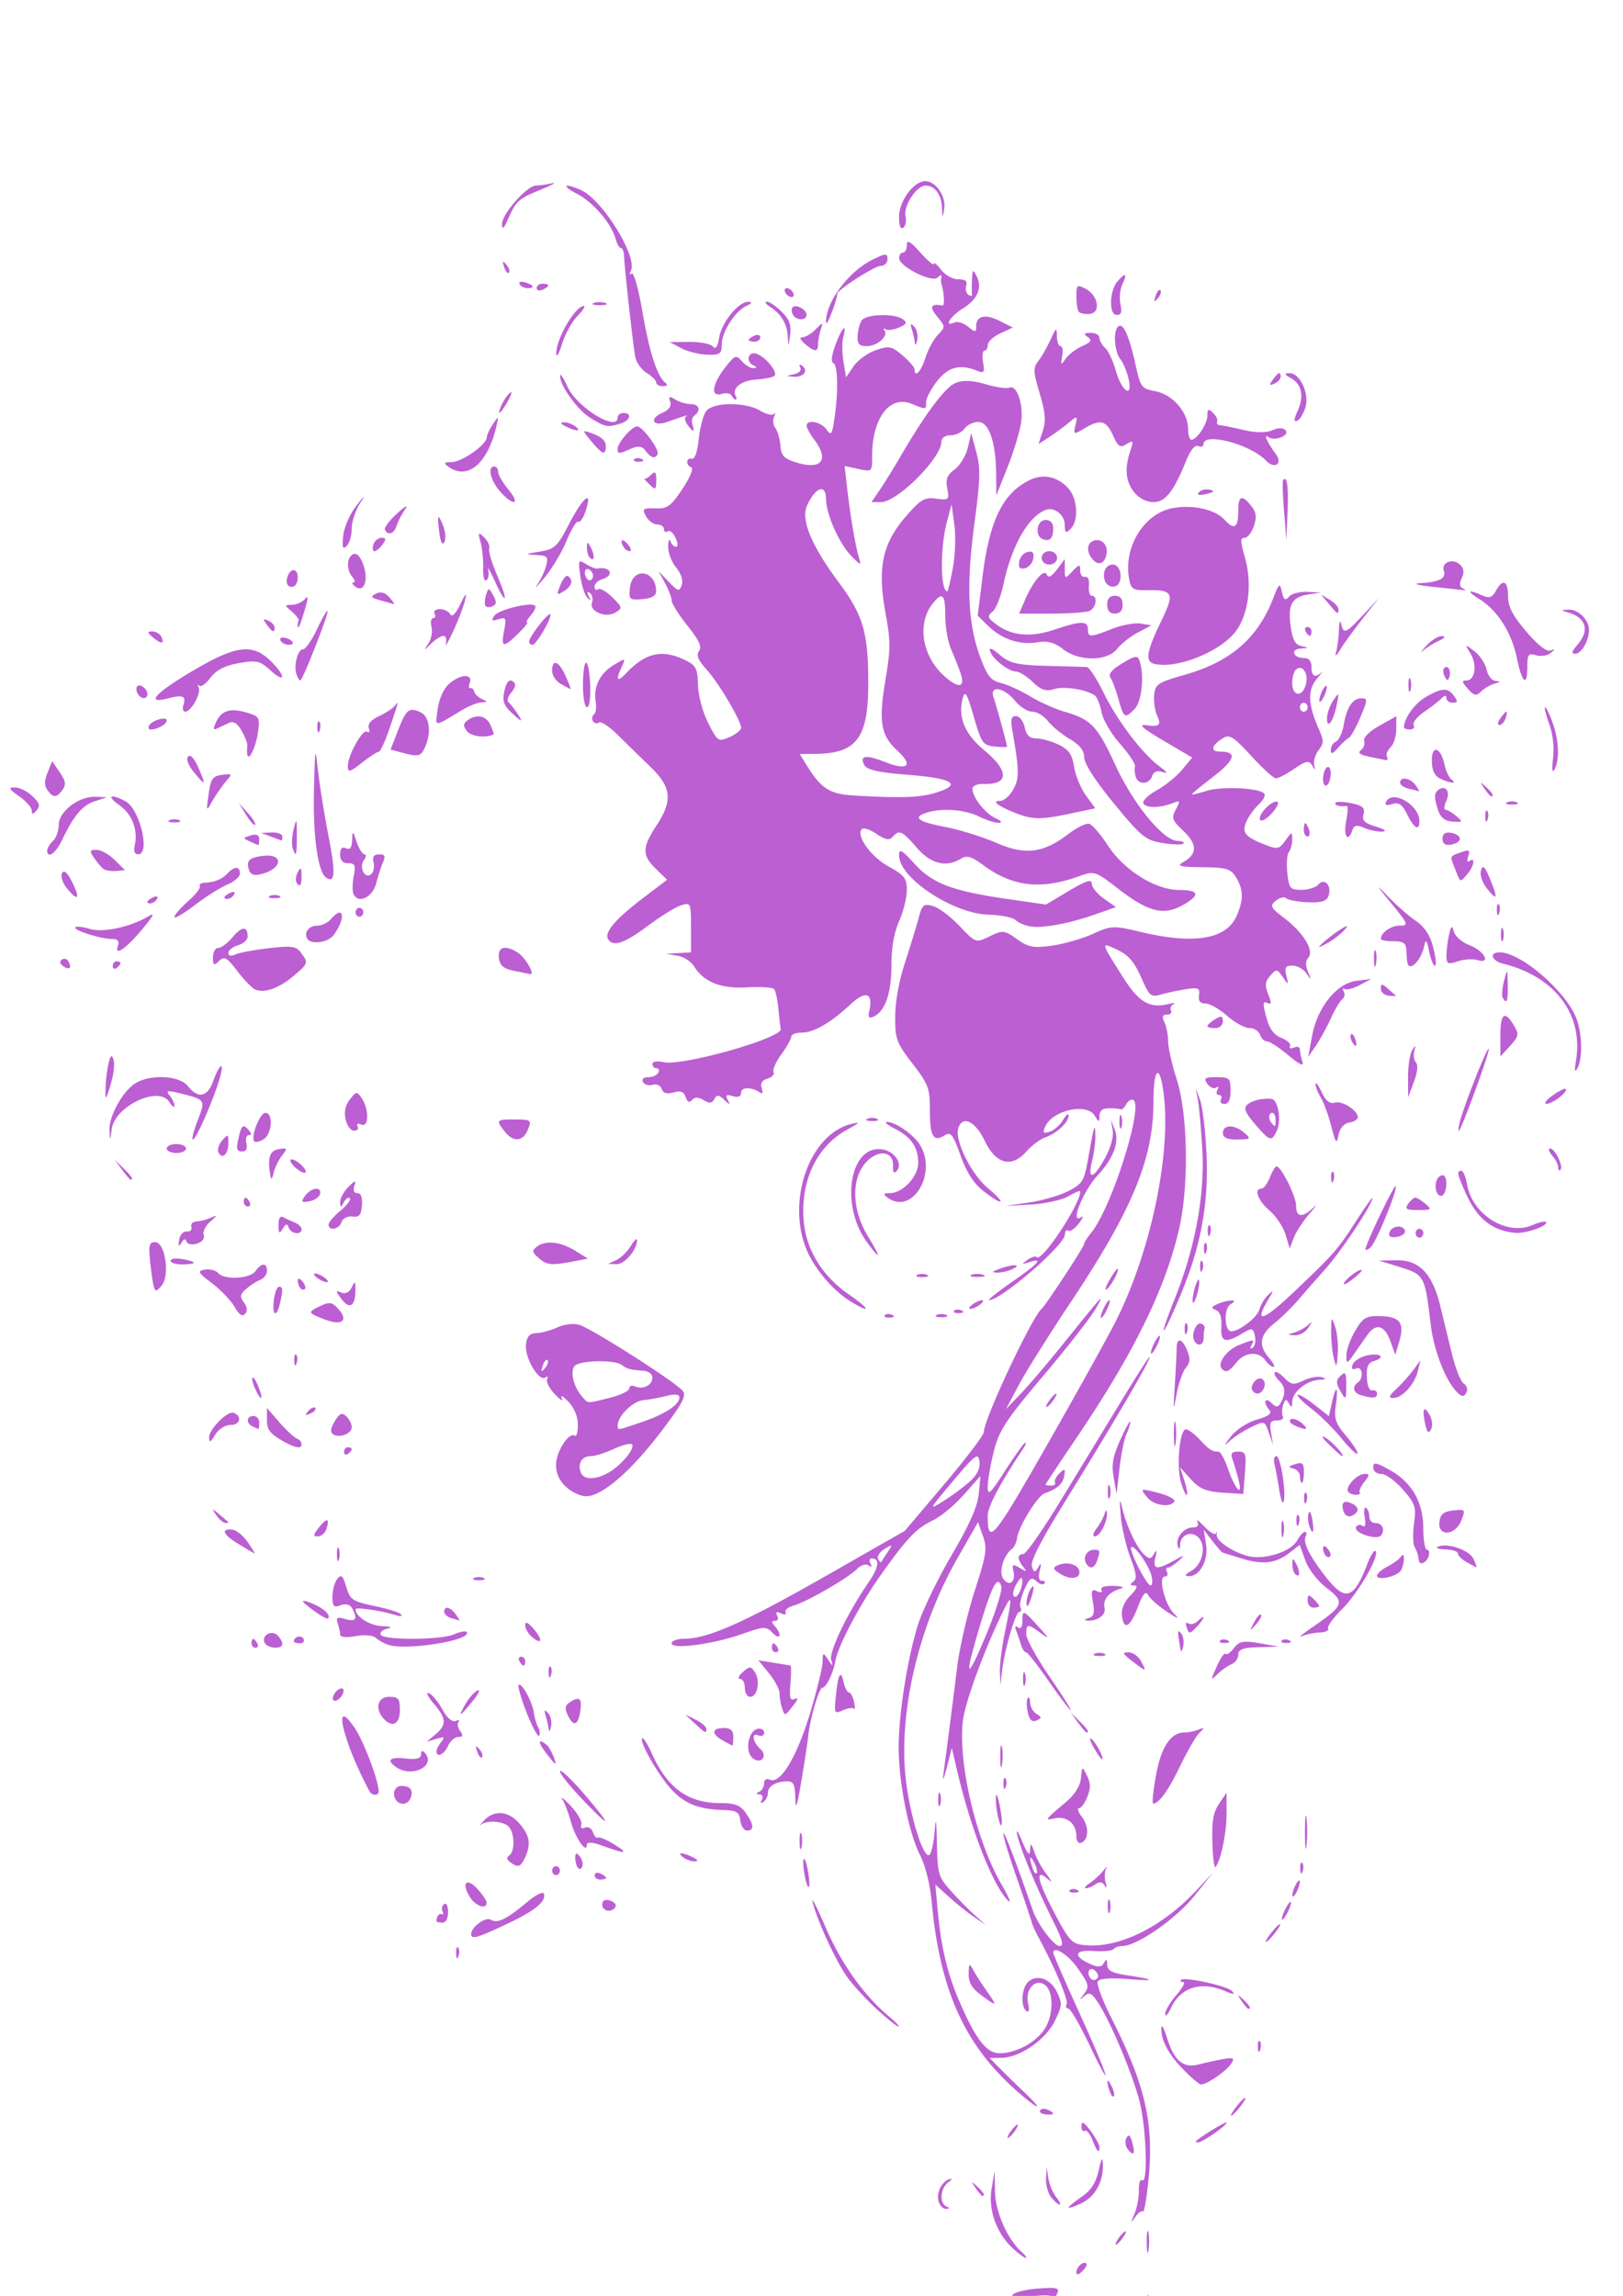 <svg xmlns="http://www.w3.org/2000/svg" viewBox="0 0 744.09 1052.4"><path d="M473.4 1124.8c-2.561-2.33-4.606-5.777-4.544-7.662.083-2.557.5-2.314 1.643.96 2.034 5.829 4.657 7.512 14.15 9.078l7.951 1.313-7.272.273c-4.953.186-8.757-1.078-11.929-3.962zm26.374-2.852c1.887-1.65 4.179-3.029 5.093-3.065.915-.036.12 1.285-1.767 2.935s-4.179 3.03-5.093 3.065c-.915.036-.12-1.285 1.767-2.935zm-17.662-12.747c-.959-2.912-.756-3.146.99-1.143 1.207 1.386 1.75 3.034 1.206 3.663s-1.532-.505-2.196-2.52zm39.788-25.969c-.077-2.154.34-3.36.928-2.681.587.679.65 2.44.14 3.916-.565 1.63-.983 1.146-1.068-1.235zm-34.442-4.983c-.514-.961 1.03-1.314 3.43-.783 2.4.53 4.365 1.317 4.365 1.748 0 1.58-6.89.728-7.795-.965zm36.349-4.382c0-2.809.401-3.958.891-2.554.49 1.405.49 3.704 0 5.108-.49 1.405-.891.256-.891-2.554zm-25.495-2.207c.625-2.763 1.426-3.689 1.867-2.158.425 1.474-.067 3.651-1.094 4.839-1.312 1.516-1.542.718-.773-2.68zm-18.825-6.817c-.077-2.154.34-3.36.928-2.682.587.68.65 2.442.14 3.917-.565 1.63-.983 1.145-1.068-1.235zm46.289-7.322c0-5.057.345-7.125.766-4.597.421 2.529.421 6.666 0 9.195-.421 2.528-.766.46-.766-4.597zm-28.756 4.087c-1.593-1.19-1.81-1.993-.546-2.012 1.158-.016 2.596.888 3.197 2.012 1.356 2.537.744 2.537-2.651 0zm-15.003-8.208c.734-1.372-2.38-1.63-9.173-.76-7.1.909-9.737.659-8.517-.808.972-1.168 6.263-2.435 11.758-2.815 9.06-.626 9.836-.357 8.332 2.886-.913 1.966-2.076 3.575-2.585 3.575-.51 0-.426-.935.185-2.078zm11.468-11.854c0-2.469 3.353-5.348 4.578-3.93.445.513-.403 2.097-1.884 3.519-1.68 1.611-2.694 1.766-2.694.411zm-28.97-10.78c-7.58-6.894-11.519-17.777-9.913-27.39l1.365-8.174.203 9.42c.204 9.424 5.8 21.997 12.36 27.772 1.576 1.387 2.376 2.551 1.778 2.587-.598.036-3.205-1.86-5.793-4.215zm61.225-2.871c-.02-4.495.326-6.575.769-4.621.442 1.953.458 5.631.035 8.173-.422 2.541-.784.943-.804-3.552zm-12.816-2.043c1.21-1.686 2.598-3.065 3.084-3.065.486 0-.107 1.379-1.317 3.065s-2.597 3.064-3.083 3.064c-.486 0 .106-1.379 1.316-3.064zm7.23-11.151c1.168-2.762 2.06-7.606 1.982-10.764-.078-3.159.601-5.212 1.509-4.564 2.719 1.943 1.887-23.944-1.157-35.98-3.091-12.223-12.997-35.926-18.82-45.03-3.063-4.792-4.22-5.398-6.512-3.414-2.33 2.017-2.426 1.943-.579-.451 3.03-3.929 2.886-4.608-2.65-12.493-4.29-6.11-11.046-10.31-11.046-6.87 0 .69 5.625 13.602 12.5 28.695 13.256 29.106 15.747 37.97 3.405 12.118-4.024-8.428-8.103-15.324-9.064-15.324-.961 0-1.277-.88-.702-1.956.933-1.746-5.407-16.788-12.955-30.736-1.52-2.809-2.954-6.027-3.186-7.15s-3.245-10.073-6.696-19.885c-3.451-9.813-6.242-19.007-6.2-20.432.06-2.086 5.704 12.608 13.524 35.21 2.23 6.441 9.672 16.345 12.283 16.345 2.1 0 1.383-2.708-3.113-11.749-7.687-15.456-14.967-32.969-16.35-39.332-.61-2.81.42-1.43 2.289 3.065 2.44 5.865 3.468 7.02 3.642 4.086.211-3.544.477-3.408 2.005 1.021.968 2.809 3.502 7.378 5.631 10.154 2.35 3.066 2.64 3.955.735 2.264-6.157-5.466-5.245.024 2.431 14.632 7.224 13.746 8.282 14.884 14.397 15.47 15.401 1.477 35.064-8.15 50.81-24.875l7.952-8.448-8.836 10.96c-8.397 10.415-26.197 22.746-32.84 22.75-1.54 0-3.354.644-4.034 1.43-.68.785-4.876 1.17-9.325.853-8.812-.627-9.341 2.45-1.048 6.096 3.33 1.464 4.926 1.294 5.986-.637 1.079-1.965 1.452-1.758 1.472.817.02 2.569 2.174 3.777 8.421 4.728 13.966 2.124 14.44 2.964 1.045 1.854-7.829-.649-13.084-.239-13.787 1.075-.625 1.168 2.157 8.642 6.182 16.609 15.799 31.276 19.726 48.614 17.01 75.089-.844 8.22-1.97 14.441-2.504 13.824-.533-.617-2.086.473-3.451 2.422-2.188 3.125-2.23 2.95-.358-1.477zm-17.67-110.92c-2.268-2.623-4.568-.596-2.89 2.545.651 1.217 1.993 1.634 2.982.927 1.207-.862 1.177-2.005-.092-3.472zm-28.243-49.812c-2.083-4.143-2.586-2.817-.881 2.321.606 1.826 1.474 2.89 1.929 2.364.455-.526-.016-2.635-1.048-4.685zm-43.85 155.37c-1.294-3.903 1.26-9.37 4.882-10.446 1.463-.436 1.225.2-.568 1.512-3.576 2.616-4.125 9.411-.884 10.923 1.73.807 1.718 1.065-.055 1.192-1.246.089-2.764-1.343-3.374-3.181zm59.539 2.528c0-.454 2.684-2.657 5.965-4.895 4.244-2.895 6.485-6.342 7.77-11.95 1.38-6.03 1.841-6.682 1.96-2.773.242 7.868-3.625 14.761-9.952 17.74-3.159 1.488-5.743 2.333-5.743 1.879zm-7.826-4.44c-1.528-1.766-2.67-5.674-2.537-8.684l.24-5.473.805 5.108c.442 2.81 2.048 6.718 3.568 8.684 3.435 4.445 1.714 4.747-2.076.365zm-34.812-4.451c-2.199-3.241-2.136-3.313.667-.772 2.944 2.67 3.88 4.347 2.425 4.347-.367 0-1.758-1.609-3.092-3.575zm69.763-17.781c-1.121-1.409-1.406-3.73-.635-5.172 1.012-1.893 1.74-1.37 2.636 1.894 1.501 5.466.736 6.718-2.001 3.278zm-16.246-4.3c-1.132-2.872-2.718-4.751-3.524-4.176-.806.576-1.465-.436-1.465-2.248 0-2.39 1.133-1.773 4.124 2.247 2.267 3.048 4.123 6.41 4.123 7.472 0 3.278-1.111 2.155-3.258-3.294zm47.585.485c2.809-2.49 13.99-9.237 13.99-8.443 0 1.366-11.123 9.079-13.107 9.088-.891.004-1.289-.286-.884-.645zm-84.973-4.455c1.21-1.686 2.597-3.065 3.083-3.065.486 0-.106 1.379-1.316 3.065s-2.598 3.064-3.084 3.064c-.486 0 .107-1.379 1.317-3.064zm13.433-9.53c.45-.841 1.985-1.012 3.412-.379 3.597 1.596 3.24 2.56-.818 2.206-1.877-.163-3.044-.986-2.594-1.827zm89.948-1.708c1.759-2.248 3.596-4.087 4.082-4.087.486 0-.556 1.84-2.315 4.087s-3.596 4.086-4.082 4.086c-.486 0 .555-1.839 2.315-4.086zm-99.14-5.912c-25.083-21.515-36.67-46.696-40.53-88.078-.763-8.183-2.875-16.529-5.503-21.742-5.211-10.337-9.857-34.5-9.623-50.049.242-16.046 4.361-41.388 9.066-55.772 2.18-6.665 9.11-20.896 15.4-31.624 8.058-13.74 11.675-21.934 12.237-27.724l.798-8.22-7.623 8.588c-4.193 4.723-10.552 9.996-14.131 11.719-7.652 3.682-11.78 7.997-23.833 24.919-9.505 13.344-19.761 32.68-20.872 39.351-.92 5.518-4.268 12.478-6.004 12.478-1.557 0-5.73 14.318-6.551 22.476-.283 2.81-1.685 12.004-3.116 20.432-1.983 11.676-2.64 13.5-2.761 7.662-.128-6.127-.84-7.662-3.55-7.662-5.202 0-8.98 2.19-8.98 5.206 0 1.5-.918 3.382-2.04 4.184-1.265.903-1.561.56-.78-.901.7-1.31.233-2.431-1.052-2.52-1.78-.125-1.803-.4-.104-1.193 1.215-.566 2.209-2.304 2.209-3.86 0-1.676 1.08-2.352 2.649-1.656 4.78 2.121 12.279-10.234 18.318-30.184 3.186-10.525 5.818-21.252 5.848-23.837.052-4.42.203-4.482 2.529-1.021 2.193 3.262 2.354 3.282 1.42.175-1.11-3.692 7.346-21.344 16.84-35.158 5.061-7.363 5.652-11.397 1.668-11.397-.972 0-1.2 1.061-.506 2.359.805 1.505.482 1.802-.89.821-1.184-.845-3.494-.156-5.133 1.533-3.958 4.077-22.93 15.06-29.035 16.81-2.667.763-4.415 2.199-3.885 3.19.53.991-.401 1.196-2.07.457-2.056-.913-2.62-.577-1.754 1.045.717 1.341.302 2.39-.947 2.39-1.73 0-1.754.545-.104 2.452 3.39 3.919 2.447 6.696-1.036 3.051-2.911-3.046-3.978-3.012-13.696.434-13.392 4.75-32.63 7.332-32.63 4.38 0-1.179 2.7-2.144 6-2.144 10.569 0 27.582-7.56 64.689-28.748l36.228-20.685 18.114-21.4c9.962-11.77 18.114-22.51 18.114-23.868 0-5.785 21.865-52.437 26.48-56.5 1.942-1.708 19.467-28.405 19.467-29.654 0-.641 1.518-3.05 3.374-5.353 9.446-11.723 24.184-58.523 19.135-60.764-.942-.418-2.386.502-3.21 2.043s-1.926 2.573-2.447 2.293c-.521-.281-2.936-.511-5.366-.511-2.97 0-4.418 1.131-4.418 3.455 0 3.135-.216 3.114-2.323-.218-3.636-5.749-19.055-2.33-22.436 4.976-1.406 3.038-1.095 3.466 1.87 2.57 1.957-.592 4.727-3.005 6.155-5.363s2.597-3.305 2.597-2.105c0 3.092-5.404 8.189-10.603 10-2.43.846-6.355 3.759-8.723 6.472-6.78 7.77-14.054 5.887-19.221-4.974-4.213-8.856-10.057-11.662-12.013-5.768-1.836 5.532 5.82 21.107 13.561 27.591 8.887 7.444 7.072 8.494-2.154 1.246-4.393-3.452-7.656-8.54-10.417-16.24-3.504-9.777-4.441-10.954-7.303-9.183-5.138 3.18-6.745.44-6.745-11.49 0-10.2-.612-11.846-7.953-21.403-7.346-9.563-7.952-11.197-7.952-21.429 0-6.907 1.703-16.303 4.525-24.962 2.488-7.636 5.31-16.879 6.271-20.539 1.553-5.916 2.277-6.506 6.52-5.32 2.626.734 8.11 4.852 12.19 9.15 7.408 7.807 7.424 7.812 13.812 4.726 6-2.898 6.778-2.817 12.545 1.304 5.236 3.741 7.637 4.179 16.165 2.947 5.51-.796 13.94-3.235 18.734-5.42 8.262-3.765 9.408-3.808 21.902-.82 24.246 5.797 39.068 3.365 43.787-7.184 3.324-7.43 3.283-12.142-.154-17.815-2.393-3.95-4.404-4.559-15.463-4.68-10.262-.11-11.966-.555-8.838-2.302 6.55-3.66 6.615-8.173.203-14.265-5.285-5.02-5.622-5.97-3.523-9.925 2.164-4.08 2.044-4.268-1.768-2.786-5.86 2.278-12.48 2.172-13.17-.21-.326-1.124 2.53-3.773 6.345-5.887s8.998-6.33 11.517-9.369l4.579-5.526-11.539-6.772c-11.332-6.65-13.719-8.71-9.33-8.05 5.732.86 6.782-.087 4.813-4.34-1.066-2.304-1.69-6.61-1.387-9.568.498-4.869 1.794-5.732 13.642-9.089 21.265-6.024 33.739-16.714 40.847-35.004 2.792-7.185 3.108-7.425 4.086-3.1.84 3.715 1.513 4.165 3.24 2.17 1.197-1.386 5-2.373 8.451-2.193l6.274.327-5.612.813c-7.723 1.119-9.74 4.623-8.368 14.541.867 6.267 2.067 8.5 4.913 9.145 3.556.806 3.538.869-.315 1.132-4.849.33-3.431 4.364 1.534 4.364 2.252 0 3.43 1.404 3.43 4.087 0 4.252 1.631 5.176 4.51 2.554.925-.843-.011.467-2.078 2.912-4.225 4.993-4.01 11.728.716 22.526 2.602 5.945 2.61 6.871.087 10.216-1.526 2.023-2.42 5.057-1.986 6.743.658 2.563.503 2.594-.946.194-1.453-2.406-2.78-2.157-8.188 1.532-3.55 2.422-7.327 4.403-8.392 4.403s-6.178-4.636-11.36-10.304c-7.98-8.726-9.953-9.976-12.884-8.162-5.493 3.4-6.043 6.207-1.216 6.207 7.829 0 6.757 3.766-3.26 11.456-5.382 4.132-9.786 7.768-9.786 8.08 0 .312 2.954-.376 6.564-1.528 6.854-2.188 24.295-1.4 26.543 1.2.715.827-.384 3.05-2.442 4.94s-4.615 5.408-5.68 7.819c-2.282 5.163-.757 7.067 8.592 10.727 5.577 2.183 6.49 1.99 9.278-1.973 2.896-4.116 3.092-4.147 3.092-.49 0 2.147-.69 4.777-1.536 5.845-.845 1.068-1.155 5.39-.69 9.603.778 7.049 1.297 7.662 6.484 7.662 3.101 0 6.593-1.103 7.76-2.451 2.784-3.22 6.185.52 4.657 5.122-.834 2.512-3.176 3.277-9.336 3.049-4.522-.168-9.02-.988-9.994-1.822-.975-.834-3.166-.339-4.869 1.101-2.823 2.387-2.475 3.093 3.938 8 8.783 6.72 13.753 14.884 11 18.068-1.347 1.558-1.398 3.572-.165 6.536 1.632 3.923 1.571 3.983-.72.709-1.375-1.967-4.256-3.576-6.4-3.576-3.192 0-3.702.836-2.807 4.597 1.067 4.483 1.025 4.498-1.666.604-2.576-3.728-2.955-3.767-5.706-.586-2.404 2.78-2.578 4.344-.943 8.493 1.636 4.151 1.554 4.885-.448 3.997-2.037-.903-2.112.197-.444 6.48 1.431 5.391 3.43 8.142 6.945 9.559 2.715 1.094 4.498 2.809 3.963 3.81-.536 1.001.26 1.273 1.769.604 1.508-.67 2.743-.274 2.743.878s.518 3.656 1.151 5.564c.797 2.402-1.186 1.511-6.45-2.898-4.181-3.502-8.59-6.367-9.799-6.367-1.208 0-2.654-1.379-3.213-3.065-.56-1.685-2.757-3.065-4.882-3.065-2.126 0-6.724-2.528-10.217-5.618-3.494-3.09-7.943-5.62-9.887-5.62-2.47 0-3.364-1.144-2.97-3.803.491-3.307-.317-3.662-6.185-2.719-3.712.597-8.879 1.714-11.48 2.481-4.205 1.24-5.126.504-8.266-6.612-4.043-9.163-6.351-11.74-13.229-14.762-5.686-2.5-5.642-2.365 4.5 13.64 7.058 11.138 12.028 14.08 20.4 12.079 2.673-.64 3.861-.66 2.64-.047-1.22.613-1.77 1.956-1.221 2.984.55 1.027-.269 1.868-1.818 1.868-2.144 0-2.419.862-1.15 3.605.918 1.982 1.665 5.89 1.66 8.683-.004 2.794 1.766 10.596 3.934 17.34 5.118 15.916 5.658 48.648 1.128 68.448-6.312 27.591-20.942 57.377-47.233 96.165-7.726 11.4-14.048 20.936-14.048 21.194 0 .258 1.158.47 2.573.47s2.22-.663 1.787-1.472c-.433-.81.49-2.695 2.049-4.192 2.442-2.344 2.745-2.194 2.19 1.082-.64 3.764-3.13 6.01-8.958 8.079-3.333 1.183-12.034 15.329-12.712 20.668-.238 1.872-1.251 4.02-2.252 4.773-3.96 2.978-6.226 10.69-4.039 13.737 2.71 3.775 5.782 1.558 4.668-3.368-.75-3.319-.365-3.524 2.938-1.562 3.133 1.86 3.414 1.781 1.594-.445-1.215-1.486-2.209-3.437-2.209-4.336 0-.9.994-1.636 2.21-1.637 1.214-.001 8.968-11.103 17.23-24.67l26.975-44.297c11.487-18.864 15.895-25.391 12.757-18.89-3.34 6.92-20.23 35.43-36.674 61.906-12 19.322-17.153 29.269-16.374 31.613.982 2.957 1.378 3.013 2.923.413 1.359-2.285 1.52-1.904.67 1.59-.726 2.982-.353 4.597 1.062 4.597 1.2 0 1.67.59 1.046 1.313-.625.722-2.298.197-3.72-1.167-2.127-2.041-3.082-1.362-5.416 3.856-1.558 3.484-2.356 7.226-1.773 8.317.583 1.091.327 1.983-.57 1.983-1.758 0-6.838 17.597-7.962 27.584l-.69 6.13-.237-6.13c-.13-3.371.915-11.646 2.323-18.389 3.251-15.567 3.258-17.575.04-11.238-8.552 16.841-18.381 43.297-19.356 52.103-2.184 19.717 6.241 55.09 17.887 75.097 3.418 5.873 4.614 9.003 2.657 6.956-7.162-7.495-17.05-33.04-23.457-60.6l-2.137-9.194-2.348 9.195c-1.292 5.057-1.982 6.436-1.534 3.065 2.52-18.96 4.515-34.511 6.291-49.038 1.1-8.99 4.727-24.805 8.061-35.144 5.475-16.977 5.844-19.417 3.81-25.18l-2.252-6.382-9.54 16.72c-18.008 31.56-27.205 71.538-23.474 102.04 2.112 17.264 8.356 36.544 10.878 33.586.877-1.028 1.903-6.007 2.28-11.064.487-6.513.777-4.815.996 5.824.288 14.034.685 15.444 6.052 21.525 3.159 3.578 8.129 8.64 11.045 11.249l5.301 4.742-5.301-3.593c-2.916-1.976-8.12-6.137-11.564-9.248l-6.263-5.655 1.171 12.608c1.514 16.303 4.451 28.444 9.964 41.179 7.444 17.2 12.375 23.532 18.325 23.532 7.418 0 16.307-4.717 20.498-10.876 4.284-6.297 4.43-17.418.268-20.453-4.343-3.168-9.087 1.983-7.702 8.362.684 3.149.406 4.447-.77 3.607-2.697-1.928-2.24-10.403.716-13.238 3.992-3.831 10.318-1.668 13.292 4.546 2.506 5.234 2.431 6.233-.992 13.28-4.178 8.6-16.051 16.779-24.506 16.88l-5.37.065 4.463 4.533c2.454 2.493 7.605 7.52 11.448 11.173 8.662 8.234 7.366 8.719-1.949.729zm-8.61-232.71c-1.697-5.114-4.195-.484-9.793 18.154-7.405 24.654-6.347 26.194 2.852 4.152 4.395-10.53 7.518-20.568 6.941-22.307zm9.643-2.358c.019-2.08-.706-1.787-2.467 1-1.372 2.168-2.068 4.74-1.547 5.716 1.145 2.14 3.976-2.598 4.014-6.716zm-61.767-13.225c2.444-3.686 2.362-3.768-1.433-1.43-2.215 1.364-3.527 3.415-2.916 4.557.61 1.142 1.255 1.786 1.433 1.43.178-.356 1.49-2.406 2.916-4.557zm104.04-104.74c17.093-33.266 26.808-81.126 22.05-108.63-1.882-10.881-4.197-7.042-4.197 6.96 0 26.005-9.625 49.342-37.782 91.61-9.958 14.948-20.751 32.151-23.986 38.23l-5.882 11.052 6.875-7.197c3.781-3.958 12.771-14.526 19.977-23.483 18.075-22.468 18.935-23.389 14.248-15.265-2.27 3.933-13.057 17.725-23.972 30.65-17.243 20.415-20.214 24.952-22.657 34.594-1.546 6.104-2.811 13.402-2.811 16.22 0 4.374 1.184 3.279 8.126-7.523 4.47-6.954 8.543-12.643 9.052-12.643.51 0 .156 1.15-.785 2.554-10.528 15.704-16.392 26.76-16.392 30.905 0 13.83 2.486 10.903 26.517-31.215 13.404-23.492 27.632-49.06 31.619-56.82zm-29.861 35.165c1.21-1.686 2.597-3.065 3.083-3.065.486 0-.106 1.38-1.316 3.065s-2.598 3.065-3.084 3.065c-.486 0 .107-1.38 1.317-3.065zm24.74-41.887c1.041-2.248 2.29-4.087 2.776-4.087.486 0 .032 1.84-1.008 4.087-1.04 2.248-2.29 4.086-2.775 4.086-.486 0-.033-1.838 1.008-4.086zm2.671-13.03c1.671-2.948 3.372-5.36 3.78-5.36 1.279 0-2.836 7.875-4.876 9.333-1.067.763-.574-1.025 1.096-3.973zm-63.678 91.898c3.248-2.994 4.605-5.924 4.19-9.044-.549-4.115-1.86-3.136-12.103 9.03-11.294 13.416-11.364 13.567-4.189 9.043 4.014-2.53 9.46-6.593 12.102-9.029zm154.67-354.7c0-1.124-.795-2.043-1.767-2.043s-1.767.92-1.767 2.043c0 1.124.795 2.043 1.767 2.043.972 0 1.767-.92 1.767-2.043zm-.827-10.422c1.317-4.796-1.362-9.17-4.32-7.056-1.057.755-1.921 3.617-1.921 6.36 0 6.18 4.595 6.692 6.241.696zm-89.965 644.77c-1.705-5.138-1.202-6.464.881-2.322 1.032 2.051 1.503 4.16 1.048 4.686-.455.526-1.323-.538-1.929-2.364zm33.995-9.703c-7.036-7.18-10.399-13.461-10.279-19.2.043-2.04 1.207-.045 2.587 4.436 3.192 10.366 7.279 13.93 14.124 12.319 16.39-3.859 17.779-3.875 15.125-.178-2.565 3.573-11.191 9.4-13.712 9.263-.778-.042-4.308-3.03-7.846-6.64zm33.963-10.48c-.076-2.154.341-3.36.928-2.682.588.679.65 2.441.14 3.916-.564 1.63-.983 1.146-1.068-1.234zm-174.57-17.251c-4.746-4.338-10.83-10.911-13.52-14.607-5.18-7.118-13.987-26.164-16.052-34.718-.678-2.81 2.061 2.552 6.088 11.915 7.082 16.467 17.642 31.24 29.145 40.773 2.916 2.416 4.776 4.422 4.135 4.458-.642.036-5.05-3.484-9.796-7.821zm132.09 2.11c-.039-1.491 2.254-5.4 5.095-8.684s4.3-5.973 3.24-5.973-1.546-.44-1.08-.977c1.407-1.627 21.435 2.762 23.47 5.144 1.366 1.598.504 1.612-3.077.048-11.03-4.815-20.493-1.94-24.964 7.585-1.437 3.063-2.645 4.348-2.684 2.857zm35.048-5.973c-2.198-3.24-2.135-3.313.667-.771 2.944 2.669 3.88 4.347 2.426 4.347-.367 0-1.759-1.61-3.093-3.576zm-119.5-2.789c-4.186-3.1-5.715-5.721-5.64-9.67.097-4.996.27-5.119 2.21-1.57 1.158 2.117 3.965 6.485 6.238 9.706 4.911 6.958 4.685 7.082-2.808 1.534zm-240.64-19.006c-.076-2.154.341-3.36.928-2.682.588.68.65 2.441.14 3.916-.564 1.63-.983 1.146-1.068-1.234zm373.62-9.365c1.76-2.247 3.596-4.086 4.082-4.086.486 0-.555 1.839-2.315 4.086s-3.596 4.087-4.082 4.087c-.486 0 .556-1.84 2.315-4.087zm-366.7.45c0-3.257 6.62-8.06 9.028-6.55 2.971 1.863 7.223-.212 16.597-8.098 3.888-3.27 7.36-5.003 7.716-3.849 1.116 3.623-4.001 7.772-17.305 14.032-13.526 6.364-16.035 7.063-16.035 4.465zm-15.905-5.903c0-2.204 1.078-3.67 2.34-3.184.802.309.988-.317.414-1.391-.574-1.074-.236-2.53.752-3.237 1.025-.732 1.796.814 1.796 3.605 0 2.983-1.033 4.888-2.65 4.888-1.459 0-2.652-.306-2.652-.68zm388.78-4.767c1.04-2.248 2.29-4.087 2.775-4.087.486 0 .033 1.84-1.008 4.087-1.04 2.247-2.289 4.086-2.775 4.086-.486 0-.032-1.839 1.008-4.086zm-81.012-2.043c0-2.81.401-3.96.892-2.555.49 1.405.49 3.704 0 5.109-.49 1.404-.892.255-.892-2.554zm-231.77-.83c0-1.863 1.237-2.5 3.515-1.811 1.933.584 3.079 1.877 2.546 2.873-1.543 2.887-6.06 2.095-6.06-1.062zm-60.794-3.59c-3.895-6.43-1.401-8.926 3.547-3.55 2.328 2.527 4.232 5.355 4.232 6.283 0 3.386-5.173 1.569-7.779-2.733zm377.18-.688c0-1.124.771-3.423 1.713-5.108.943-1.686 1.713-2.146 1.713-1.022s-.77 3.423-1.713 5.108c-.942 1.686-1.713 2.146-1.713 1.022zm-102.08-2.26c.587-.68 2.112-.752 3.387-.161 1.41.652.991 1.136-1.067 1.234-1.863.089-2.907-.394-2.32-1.073zm-121.53-6.939c-.67-3.532-.851-6.847-.401-7.368.45-.52 1.327 1.99 1.948 5.58 1.473 8.517.045 10.168-1.547 1.788zm130.75 3.651c1.932-1.294 4.715-3.838 6.185-5.653s2.063-2.222 1.317-.907c-.745 1.315-.87 4.117-.275 6.226.691 2.452.526 2.953-.458 1.388-1.012-1.609-2.43-1.794-4.143-.542-1.432 1.048-3.4 1.89-4.371 1.874-.972-.017-.187-1.09 1.745-2.386zm-227.06-3.587c0-1.088 1.193-1.45 2.651-.803 1.458.647 2.65 1.538 2.65 1.98 0 .441-1.192.803-2.65.803s-2.65-.891-2.65-1.98zm-19.439-2.107c0-1.124.795-2.043 1.767-2.043s1.768.92 1.768 2.043c0 1.124-.796 2.043-1.768 2.043s-1.767-.92-1.767-2.043zm342.98-.851c-.076-2.154.341-3.361.928-2.682.588.679.65 2.441.14 3.916-.564 1.63-.983 1.146-1.068-1.234zm-331.1-.37c-.708-.82-1.288-2.9-1.288-4.623 0-2.3.522-2.529 1.966-.86 1.081 1.25 1.66 3.33 1.288 4.623-.372 1.292-1.257 1.68-1.966.86zm290.81-11.675c-.29-9.834.387-13.762 3.054-17.74l3.425-5.107.04 9.4c.036 8.762-2.573 21.486-5.062 24.684-.597.766-1.252-4.29-1.457-11.238zm-321.89 9.047c-1.671-1.224-1.805-2.18-.442-3.154 2.6-1.857 2.497-9.93-.164-13.007-2.36-2.728-10.368-3.294-13.026-.92-.944.843-.22-.076 1.61-2.043 4.67-5.022 11.177-4.446 16.267 1.44 4.709 5.444 5.35 9.414 2.509 15.552-2.022 4.367-3.198 4.738-6.754 2.133zm79.271-2.267c-3.23-2.414-.44-2.414 4.418 0 2.33 1.158 2.632 1.794.884 1.868-1.458.062-3.844-.779-5.302-1.868zm285.07-11.238c-.01-6.743.312-9.748.715-6.678.404 3.07.412 8.587.018 12.26-.393 3.672-.723 1.16-.733-5.583zm-321.74 6.057c-4.976-1.81-7.51-2.003-7.51-.57 0 4.445-5.16-2.891-7.209-10.248-1.148-4.125-2.948-8.878-4-10.564-1.05-1.686.664-.342 3.811 2.986 3.147 3.329 5.344 7.19 4.882 8.58-.511 1.541.155 2.087 1.707 1.399 1.403-.623 3.033.336 3.63 2.135.596 1.796 1.597 2.899 2.224 2.45.628-.448 3.924.898 7.326 2.991 7.185 4.422 5.692 4.68-4.86.84zm90.03-1.97c-.036-3.372.33-4.999.815-3.616.484 1.384.513 4.142.066 6.13-.449 1.988-.845.856-.88-2.515zm126.89-2.645c0-5.611-4.45-9.258-9.843-8.066-4.94 1.091-4.82.912 4.866-7.282 4.249-3.594 6.708-7.458 7.081-11.125.567-5.565.592-5.576 2.777-1.137 1.703 3.461 1.736 5.668.145 9.705-1.132 2.874-2.85 5.225-3.816 5.225-.967 0-.372 1.77 1.322 3.934 3.357 4.29 3.187 10.55-.323 11.902-1.266.488-2.209-.86-2.209-3.156zm-154.06-7.061c-.473-3.85-1.714-4.631-7.633-4.805-11.003-.322-17.204-2.622-23.168-8.593-5.906-5.912-15.656-22.593-14.194-24.283.488-.565 2.46 2.51 4.383 6.834 7.064 15.88 16.614 22.844 31.333 22.844 6.742 0 9.304.976 11.76 4.483 3.796 5.421 4 8.117.611 8.117-1.39 0-2.782-2.07-3.092-4.598zm118.09-1.963c-.596-2.573-1.015-6.517-.93-8.764.084-2.248.881-.5 1.77 3.884 1.724 8.49.987 12.766-.84 4.88zm-191.26-8.547c-5.746-6.061-10.004-11.554-9.463-12.206.542-.652 5.686 4.307 11.431 11.021 13.01 15.201 11.933 15.85-1.968 1.185zm163.9.804c0-2.81.401-3.959.892-2.554s.49 3.704 0 5.108-.892.256-.892-2.554zm-248.28.681c-2.345-2.711-1.104-6.81 2.062-6.81 4.17 0 5.593 1.717 4.402 5.307-1 3.01-4.463 3.816-6.464 1.503zm348.06-11.408c2.343-13.166 6.78-19.922 13.085-19.922 1.757 0 4.651-.583 6.431-1.296 2.93-1.174 2.968-1.028.396 1.532-1.562 1.556-5.495 8.346-8.74 15.088-5.353 11.126-9.66 17.128-12.418 17.303-.564.036-.004-5.681 1.246-12.705zm-360.54 6.99c-12.26-22.935-17.288-44.552-6.738-28.966 4.107 6.067 10.97 24.241 10.97 29.049 0 2.13-3.08 2.07-4.232-.083zm290.66-3.244c-.076-2.154.341-3.36.928-2.682.588.68.65 2.442.14 3.917-.564 1.63-.983 1.145-1.068-1.235zm-278.03-7.555c-5.118-3.331-3.512-5.029 3.976-4.203 4.98.549 7.07-.008 7.07-1.887 0-1.834.569-2.008 1.824-.557 5 5.781-5.706 11.31-12.87 6.647zm276.57-4.875c-.02-4.495.326-6.574.769-4.62s.458 5.63.036 8.172c-.423 2.542-.785.944-.805-3.552zm-208.4-2.08c-3.706-4.89-3.49-6.617.437-3.507 1.624 1.285 4.896 8.72 3.792 8.615-.212-.02-2.115-2.319-4.229-5.108zm94.748 2.454c-3.504-3.073-1.835-12.341 2.392-13.283 1.658-.37 3.015.414 3.015 1.74s-1.183 1.887-2.63 1.245c-3.324-1.475-2.71 2.936.863 6.203 3.717 3.399.147 7.414-3.64 4.094zm-126.14-2.84c-.959-2.912-.756-3.146.99-1.143 1.207 1.386 1.75 3.034 1.206 3.663-.544.63-1.532-.504-2.196-2.52zm282.66-1.872c-1.67-2.947-2.164-4.735-1.096-3.972 2.04 1.457 6.155 9.332 4.876 9.332-.408 0-2.11-2.412-3.78-5.36zm-301.33 1.682c0-.899.994-2.841 2.21-4.316 1.803-2.19 1.399-2.442-2.21-1.374l-4.418 1.308 3.976-3.37c5.192-4.402 5.016-7.23-.883-14.133-2.673-3.13-3.667-5.259-2.21-4.733 1.459.526 4.242 3.849 6.186 7.383 2.174 3.953 4.534 6.019 6.131 5.367 1.429-.582 2.032-.405 1.341.394-.69.798-.37 2.686.712 4.194 1.506 2.098 1.31 2.742-.837 2.742-1.542 0-3.656 1.84-4.696 4.087-1.868 4.035-5.302 5.623-5.302 2.452zm131.21-4.945c-5.264-2.936-5.05-5.68.442-5.68 3.24 0 4.418 1.09 4.418 4.087 0 2.247-.199 4.024-.442 3.948s-2.23-1.136-4.418-2.355zm-89.84-12.65c-2.544-6.424-4.21-12.16-3.702-12.748 1.26-1.458 6.287 7.676 6.954 12.636.297 2.21 1.193 5.228 1.991 6.707.798 1.48.985 3.229.416 3.887-.57.658-3.116-4.06-5.66-10.483zm10.08 7.649c-.112-1.313-.72-4.072-1.348-6.13-.888-2.904-.653-3.22 1.049-1.406 1.206 1.285 1.813 4.044 1.349 6.13-.465 2.086-.937 2.718-1.05 1.406zm66.948-2.823l-4.418-4.097 4.86 2.427c2.673 1.335 4.86 3.2 4.86 4.143 0 2.33-.245 2.216-5.302-2.473zm175.67-.41l-3.366-4.597 3.976 3.893c3.737 3.658 4.78 5.302 3.366 5.302-.335 0-2.124-2.069-3.976-4.597zm-318.46-1.94c-3.98-4.602-2.526-9.808 2.74-9.808 4.221 0 4.86.805 4.86 6.13 0 6.525-3.621 8.277-7.6 3.677zm84.512-1.55c-1.48-3.196-1.183-4.414 1.473-6.057 4.216-2.609 5.265-1.363 4.214 4.998-1.007 6.088-3.172 6.492-5.687 1.06zm210.95-1.274c-.612-2.822-.62-5.701-.018-6.398.603-.697 1.096.22 1.096 2.037s1.28 4.132 2.844 5.144c2.602 1.683 2.604 1.947.018 3.094-2.002.888-3.15-.242-3.94-3.877zm-257.75-3.748c1.539-2.715 4.012-5.475 5.495-6.133 1.484-.658.445 1.563-2.309 4.936-6.06 7.423-6.891 7.736-3.186 1.197zm145.03 1.705c-.59-1.778-1.072-4.716-1.072-6.529s-2.187-5.966-4.86-9.23l-4.86-5.933 7.069 1.147c3.888.63 7.35 1.182 7.696 1.224.345.043.322 3.775-.05 8.295-.544 6.592-.164 7.99 1.924 7.064 1.831-.813 1.634.082-.665 3.02-3.922 5.01-3.837 4.994-5.182.942zm24.776-5.514c1.064-10.207 2.201-12.102 3.586-5.978.56 2.479 1.63 4.508 2.375 4.508.745 0 1.791 1.93 2.325 4.288.533 2.359.544 3.797.024 3.196-.52-.602-2.803-.277-5.073.72-3.99 1.755-4.098 1.531-3.237-6.734zm97.59-6.578c-5.063-7.305-9.765-13.281-10.45-13.281-.684 0-1.735-1.61-2.335-3.576-.6-1.967-1.59-4.853-2.202-6.414-.701-1.79-.374-2.312.885-1.412 1.236.884 1.996-.174 1.996-2.78 0-5.49.333-5.383 7.324 2.364 5.059 5.607 5.225 6.057 1.132 3.065-6.066-4.435-6.689-4.393-6.689.446 0 2.174 4.781 10.909 10.624 19.41 5.844 8.503 10.241 15.459 9.772 15.459-.47 0-4.996-5.977-10.058-13.281zm-328.1 7.023c.424-1.475 1.816-3.084 3.092-3.575 1.325-.511 1.988.255 1.546 1.787-.425 1.475-1.817 3.084-3.092 3.576-1.326.51-1.989-.255-1.547-1.788zm188.76-3.959c0-2.247-.995-4.115-2.21-4.151-1.221-.036-.638-1.438 1.305-3.135 3.138-2.742 3.732-2.725 5.556.16 2.525 3.992 1.104 11.213-2.207 11.213-1.345 0-2.445-1.84-2.445-4.087zm127.52-4.086c0-2.81.4-3.959.89-2.554s.49 3.703 0 5.108-.89.255-.89-2.554zm-217.5-2.895c-.077-2.154.34-3.36.927-2.681.588.678.65 2.44.14 3.916-.564 1.63-.983 1.146-1.068-1.235zm306.36-2.914c1.662-3.757 3.46-6.324 3.995-5.706.535.619 2.265-.572 3.846-2.647 2.417-3.174 4.274-3.527 11.709-2.23l8.836 1.543-9.278.273c-7.05.208-9.278 1.024-9.278 3.402 0 1.721-1.392 3.7-3.093 4.397-1.7.698-4.593 2.738-6.426 4.534-3.251 3.183-3.26 3.094-.312-3.566zm-38.768-2.364c-4.44-3.4-4.724-4.062-1.75-4.073 1.953-.008 4.544 1.825 5.758 4.073 2.718 5.032 2.564 5.032-4.008 0zm-280.98 0c-.6-1.124-.25-2.043.78-2.043s1.871.92 1.871 2.043c0 1.124-.35 2.043-.78 2.043-.428 0-1.27-.92-1.87-2.043zm263.75-3.396c1.215-.567 3.203-.567 4.418 0s.221 1.03-2.209 1.03-3.424-.464-2.209-1.03zm-148-2.734c0-1.124.35-2.043.78-2.043.428 0 1.27.92 1.871 2.043.6 1.124.25 2.043-.78 2.043s-1.87-.919-1.87-2.043zm187.39 1.022c-1.521-9.137-1.507-9.63.219-7.636.995 1.152 1.43 3.8.966 5.886-.465 2.086-.998 2.874-1.185 1.75zm-425.96-3.065c0-1.124.35-2.043.78-2.043.428 0 1.27.92 1.871 2.043.6 1.124.25 2.043-.78 2.043s-1.87-.92-1.87-2.043zm6.063-.228c-1.731-3.24 3.064-6.123 5.807-3.491 1.247 1.197 2.268 2.983 2.268 3.97 0 2.597-6.64 2.204-8.075-.48zm56.672.913c-1.944-.619-4.532-2.062-5.753-3.208-1.249-1.172-5.302-1.512-9.277-.777-3.984.736-7.06.477-7.06-.595 0-1.046-.498-3.402-1.107-5.236-.91-2.742-.28-3.096 3.535-1.99 4.783 1.389 5.713-.106 3.068-4.933-.954-1.74-2.919-2.26-5.275-1.395-3.174 1.165-3.755.553-3.755-3.954 0-2.932.994-6.58 2.21-8.104 1.82-2.287 2.545-1.644 4.13 3.662 1.754 5.871 2.88 6.634 12.87 8.715 6.022 1.254 11.518 2.978 12.215 3.83.697.851-.323 1.041-2.267.422-6.371-2.03-18.556-3.85-18.556-2.772 0 3.363 6.454 7.515 12.055 7.755 4.163.178 5.061.598 2.498 1.168-2.2.49-3.546 1.743-2.988 2.786 1.376 2.574 27.674 2.415 33.63-.203 2.627-1.155 5.175-1.64 5.66-1.079 3.187 3.685-27.12 8.68-35.833 5.908zm-43.296-1.586c0-2.157 3.392-3.063 4.4-1.176.611 1.143-.13 2.077-1.645 2.077s-2.755-.405-2.755-.901zm109.12-2.045c-1.699-1.437-3.09-3.865-3.09-5.395 0-1.832 1.326-1.25 3.879 1.7 4.411 5.101 3.87 7.634-.789 3.695zm315.48 1.712c.588-.68 2.112-.752 3.387-.162 1.41.653.991 1.137-1.067 1.235-1.863.088-2.907-.394-2.32-1.073zm28.275 0c.588-.68 2.112-.752 3.387-.162 1.41.653.991 1.137-1.067 1.235-1.863.088-2.907-.394-2.32-1.073zm14.63-6.544c13.917-9.575 14.445-11.133 5.972-17.616-4.141-3.17-8.317-8.558-9.79-12.634l-2.569-7.108-4.803 3.735c-6.139 4.776-12.29 5.475-21.887 2.487a2205.393 2205.393 0 00-8.54-2.648c-.486-.145-2.66-2.576-4.83-5.402l-3.946-5.14 1.084 6.697c1.195 7.377-2.929 14.87-8.044 14.62-1.94-.096-1.567-.837 1.195-2.376 5.088-2.834 7.057-11.102 3.597-15.102-3.08-3.56-8.439-1.686-8.634 3.021-.093 2.225-.447 2.473-1.051.734-1.26-3.628 2.682-8.615 6.812-8.615 2.239 0 2.982-.883 2.15-2.554-.7-1.405.758-.418 3.24 2.193s4.865 3.99 5.296 3.065c.432-.925.591-.68.355.544-.543 2.812 7.235 8.113 14.557 9.922 7.347 1.815 19.532-2.088 22.254-7.13 1.188-2.198 2.81-3.996 3.606-3.996.795 0 .965.9.376 2-1.445 2.704 1.658 9.005 9.165 18.613 9.027 11.552 12.892 10.317 19.14-6.114 1.455-3.825 3.129-6.395 3.72-5.711 1.912 2.21-7.958 19.269-15.425 26.658-3.993 3.951-6.858 7.936-6.366 8.855.49.92-1.218 1.737-3.798 1.817-2.58.08-6.282.86-8.226 1.734-1.944.874.481-1.174 5.389-4.55zm-58.167.609c-.651-1.963-.356-2.741.743-1.956 1.003.717 2.982.193 4.398-1.166 3.772-3.62 3.143-1.155-.743 2.911-3 3.14-3.419 3.16-4.398.21zm30.865-2.443c1.287-2.478 2.72-4.065 3.185-3.527.465.537-.588 2.564-2.34 4.504-3.042 3.37-3.08 3.326-.845-.977zm-60.58-3.158c-.358-2.913 1.054-6.259 3.853-9.13 3.098-3.18 3.626-4.562 1.767-4.629-2.03-.073-2.124-.482-.403-1.745 1.764-1.295 1.476-3.668-1.337-11.021-1.972-5.155-3.964-13.822-4.427-19.262-.636-7.482-.49-8.398.6-3.761 1.97 8.38 6.505 18.115 10.003 21.472 2.458 2.358 3.17 2.335 4.65-.149 1.296-2.173 1.459-1.742.63 1.664-1.332 5.478.656 5.813 8.486 1.433 5.105-2.856 5.322-2.856 2.225 0-1.887 1.74-4.12 3.164-4.964 3.164-.844 0-1.042.92-.442 2.043.601 1.124.187 2.043-.92 2.043-3.249 0-.11 12.788 4.188 17.06 2.706 2.688 1.764 2.426-3.268-.91-3.887-2.578-7.753-5.988-8.59-7.577-1.138-2.161-2.343-.771-4.774 5.506-3.61 9.323-6.419 10.79-7.277 3.8zm13.488-18.39c-1.307-4.983-7.995-14.325-9.231-12.896-1.139 1.316 7.07 17.494 8.876 17.494.859 0 1.019-2.07.355-4.598zm-382.97 16.904c-7.349-5.252-7.844-6.46-1.62-3.95 5.178 2.086 8.598 5.369 7.112 6.825-.34.334-2.811-.96-5.492-2.875zm61.865 2.632c-1.7-.514-3.092-1.787-3.092-2.828 0-2.887 2.839-2.26 5.301 1.171 1.21 1.686 1.904 2.959 1.542 2.828-.362-.13-2.05-.657-3.75-1.171zm292.4.014c2.358-.717 2.784-2.317 1.93-7.257-.935-5.401-.65-6.14 1.926-4.997 1.793.796 2.583.52 1.943-.679-.647-1.21 1.62-1.924 5.651-1.782 3.822.134 5.204.67 3.197 1.241-5.405 1.536-8.283 5.01-7.397 8.93.753 3.326-3.632 6.25-8.508 5.673-.972-.115-.405-.623 1.258-1.129zm-28.498-6.779c-.053-1.685.674-4.444 1.616-6.13 2.088-3.734 2.088-.508 0 5.109-1.001 2.694-1.552 3.042-1.616 1.021zm128.85-1.272c0-2.715.48-2.854 2.651-.771 1.458 1.399 2.651 2.89 2.651 3.315 0 .424-1.193.771-2.65.771-1.459 0-2.652-1.491-2.652-3.315zm-382.16-10.298c1.215-.566 3.203-.566 4.418 0 1.215.567.221 1.031-2.209 1.031s-3.424-.464-2.209-1.03zm268.97-1.784c-3.717-2.316-3.906-2.886-1.34-4.039 3.922-1.76 8.918-.568 9.752 2.328 1.059 3.678-3.7 4.646-8.412 1.71zm145 .767c0-.992 2.187-2.914 4.86-4.272s5.444-3.407 6.158-4.554c.778-1.248 1.299-.855 1.299.98 0 1.686-.585 4.078-1.299 5.315-1.626 2.818-11.018 4.976-11.018 2.531zm-37.7-1.035c-.648-.749-1.154-2.818-1.124-4.597.044-2.657.389-2.569 1.93.494 1.902 3.783 1.35 6.596-.806 4.103zm-95.723-4.767c-1.479-2.768.517-6.13 3.64-6.13 2.865 0 2.982.393 1.473 4.94-1.22 3.675-3.5 4.206-5.113 1.19zm174.51-.45c-2.187-1.22-3.976-2.997-3.976-3.95 0-.951-2.584-1.803-5.743-1.891s-4.707-.642-3.44-1.229c4.237-1.962 14.418 1.514 16.292 5.564 1.018 2.2 1.624 3.937 1.347 3.86-.277-.075-2.293-1.135-4.48-2.355zm-517.93-3.64c0-2.81.401-3.96.892-2.555s.49 3.703 0 5.108-.892.255-.892-2.554zm496.08 3.064a61.712 61.712 0 01-.469-2.554c-.136-.843-.849-2.626-1.584-3.963-.735-1.336-.823-6.141-.195-10.678 1.04-7.518.59-8.885-5.087-15.448-3.425-3.96-7.898-7.2-9.939-7.2-2.106 0-3.711-1.314-3.711-3.038 0-2.498 1.351-2.28 7.6 1.231 10.222 5.741 15.374 14.778 15.374 26.963 0 5.268.77 9.579 1.711 9.579.942 0 1.254 1.38.695 3.065-.96 2.89-3.914 4.265-4.395 2.043zm-42.78-2.384c-.649-.749-1.179-2.312-1.179-3.473 0-1.28.823-1.16 2.091.306 1.15 1.33 1.68 2.893 1.179 3.474-.503.58-1.444.442-2.092-.307zm-498.2-5.202c-7.245-4.36-8.586-7.222-3.168-6.76 1.903.161 5.141 2.766 7.197 5.788 2.056 3.021 3.48 5.373 3.167 5.226-.313-.146-3.552-2.06-7.197-4.254zm477.93-6.717c-.037-3.371.33-4.998.814-3.614.484 1.383.514 4.141.066 6.13-.448 1.987-.844.856-.88-2.516zm38.912 2.65c-3.193-.98-5.325-2.682-4.737-3.782.587-1.1 1.924-1.388 2.97-.64 1.244.889 1.596-.49 1.016-3.992-.486-2.942-.204-4.864.628-4.27.831.595 1.512 2.406 1.512 4.025s1.146 2.945 2.546 2.945c3.186 0 4.67 2.592 3.08 5.377-.779 1.366-3.271 1.485-7.015.336zm-480.16-3.68c3.606-4.607 5.047-4.29 3.377.741-.612 1.846-2.345 3.357-3.85 3.357-2.312 0-2.239-.634.473-4.099zm356.46.523c1.482-1.967 3.133-4.955 3.67-6.641.672-2.114 1.017-2.231 1.113-.376.207 3.98-3.225 10.593-5.498 10.593-1.188 0-.902-1.43.715-3.576zm97.478-1.465c-.547-1.649-.653-4.177-.237-5.62s1.177-.092 1.69 2.998c.999 6.034.174 7.524-1.453 2.622zm59.742-1.6c.433-3.526 1.906-4.747 6.322-5.239 5.59-.623 5.697-.49 3.693 4.597-2.77 7.028-10.862 7.546-10.014.642zm-65.566-.34c-.076-2.155.341-3.361.929-2.683.587.68.65 2.442.139 3.917-.564 1.63-.983 1.145-1.068-1.235zm-495.18-2.72c-2.243-3.308-2.16-3.352 1.11-.579 1.943 1.649 3.865 3.258 4.27 3.576.405.318-.094.578-1.109.578s-2.937-1.61-4.27-3.576zm516.84-1.656c-1.342-4.043-.063-5.404 3.567-3.793 3.647 1.618 3.729 4.134.186 5.706-1.565.694-3.157-.117-3.753-1.913zm-89.716-6.153c-3.922-4.535-3.695-4.638 5.106-2.31 4.335 1.148 7.47 2.859 6.964 3.803-1.53 2.863-9.113 1.925-12.07-1.493zm60.151-3.94c-.695-4.496-1.673-9.782-2.173-11.75-.5-1.966-.108-3.575.87-3.575 1.947 0 4.603 16.508 3.349 20.816-.43 1.475-1.35-.996-2.046-5.491zm11.434 4.256c-.076-2.154.341-3.36.929-2.681.587.679.65 2.44.139 3.916-.564 1.63-.983 1.146-1.068-1.235zm-89.987-3.235c0-2.81.401-3.959.892-2.554.49 1.405.49 3.704 0 5.108-.49 1.405-.892.256-.892-2.554zm-248.33-2.191c-3.135-2.852-4.656-6.188-4.656-10.216 0-5.99 5.955-15.191 8.606-13.297.774.553 1.408-1.696 1.408-4.998 0-3.8-1.618-7.704-4.408-10.637-2.425-2.548-3.755-3.254-2.955-1.568.8 1.685-.638.862-3.195-1.83s-4.153-5.822-3.546-6.956c.606-1.134.247-1.451-.797-.705-2.914 2.082-9.493-8.955-8.893-14.916.4-3.967 1.587-5.275 4.944-5.449 2.43-.126 6.773-1.326 9.65-2.667s7.252-1.861 9.72-1.155c5.747 1.644 44.98 26.706 47.666 30.45 1.62 2.258-.534 6.18-10.602 19.306-13.599 17.727-26.654 28.874-33.818 28.874-2.457 0-6.562-1.906-9.123-4.235zm19.735-6.794c5.77-3.45 11.94-10.987 10.426-12.737-.601-.696-4.324.23-8.271 2.056s-8.706 3.32-10.572 3.32c-4.035 0-6.065 3.133-4.699 7.25 1.246 3.753 6.943 3.802 13.116.11zm14.608-22.86c10.801-3.644 17.551-8.015 17.551-11.365 0-1.483-1.961-1.745-5.743-.767-3.159.817-8.065 1.712-10.901 1.99-4.758.467-11.63 7.3-11.63 11.565 0 2.308-.547 2.381 10.724-1.422zM279.57 640.73c4.908-1.217 8.923-3.154 8.923-4.305s1.193-1.564 2.651-.917c3.635 1.613 7.953-.571 7.953-4.022 0-1.566-1.79-2.986-3.977-3.158-6.55-.512-7.4-.738-10.088-2.68-3.434-2.482-19.345-2.107-21.607.51-2.13 2.463-.5 9.406 3.22 13.707 3.17 3.665 1.96 3.584 12.925.865zm-28.529-17.252c-.544-.63-1.532.505-2.196 2.52-.959 2.912-.756 3.146.99 1.144 1.207-1.386 1.75-3.035 1.206-3.664zm290.44 56.2c-2.236-7.418-.694-24.485 2.213-24.485 1.093 0 3.967 2.122 6.387 4.717 4.384 4.7 5.637 5.5 8.626 5.5.866 0 2.82 3.599 4.343 7.998 3.302 9.542 6.94 13.222 4.755 4.81-.808-3.111-2.035-7.267-2.726-9.233-.968-2.754-.375-3.576 2.582-3.576 3.506 0 3.775.843 3.098 9.705l-.74 9.706-9.537-.62c-7.508-.489-10.595-1.792-14.517-6.13l-4.98-5.51 1.937 5.903c1.066 3.246 1.61 6.281 1.21 6.745s-1.594-2.025-2.65-5.53zm76.525 3.944c-1.188-2.223 4.271-7.997 7.563-7.997 2.506 0 2.492.392-.13 3.742-1.61 2.058-2.529 4.203-2.04 4.767.487.565-.341 1.026-1.842 1.026s-3.099-.692-3.55-1.538zm-107.41-6.388c-1.046-6.062-.425-9.549 3.095-17.368 2.422-5.38 4.44-9.032 4.485-8.115.046.917-.741 3.447-1.749 5.623-1.007 2.176-2.436 9.241-3.176 15.7l-1.346 11.746-1.309-7.586zm85.42-.437c0-1.604-1.392-3.25-3.093-3.659-2.515-.604-2.35-.978.883-2.001 3.324-1.052 3.977-.452 3.977 3.658 0 2.704-.398 4.917-.884 4.917s-.884-1.312-.884-2.915zm-438.28-11.26c0-1.19.795-2.164 1.767-2.164.972 0 1.767.405 1.767.9s-.795 1.47-1.767 2.165c-.972.694-1.768.289-1.768-.901zm451.52-3.44c-3.178-3.127-3.828-4.37-1.623-3.104 3.24 1.86 9.316 8.586 7.582 8.393-.362-.04-3.044-2.42-5.96-5.29zm5.682-2.87c-3.605-4.426-9.754-10.495-13.665-13.487-3.911-2.992-6.759-5.847-6.329-6.345.43-.497 3.825 1.487 7.544 4.408l6.761 5.313 1.38-6.153c1.895-8.458 3.045-7.745 1.802 1.117-.881 6.275-.218 8.228 4.85 14.272 3.228 3.852 5.497 7.435 5.04 7.963-.456.527-3.779-2.662-7.384-7.088zm-485.03 1.448c-6.08-3.43-7.511-5.289-7.511-9.76v-5.523l5.743 6.62c3.16 3.64 6.857 7.041 8.218 7.56 1.36.517 2.156 1.93 1.767 3.14-.45 1.401-3.435.661-8.217-2.037zm408.26-3.432c0-5.057.344-7.126.765-4.597.422 2.529.422 6.666 0 9.195-.42 2.528-.765.46-.765-4.598zm25.957 1.44c2.505-3.275 7.61-6.634 12.043-7.924 5.442-1.585 7.144-2.877 5.813-4.417-2.969-3.431-2.193-6.243.903-3.272 2.309 2.215 3.06 2.17 4.391-.26 2.325-4.25 2.025-7.192-1.034-10.127-1.481-1.421-2.281-3.06-1.778-3.643.504-.582 2.49.59 4.416 2.604 3 3.14 4.244 3.306 8.707 1.169 2.864-1.372 6.661-2.06 8.439-1.528 2.338.698 1.997 1.03-1.234 1.202-5.772.307-12.314 5.636-12.35 10.058-.02 2.675-.365 2.842-1.52.735-1.191-2.172-1.725-2.031-2.63.695-.624 1.881-.688 4.257-.142 5.28.547 1.022-.659 1.858-2.678 1.858-3.053 0-3.516.948-2.745 5.62l.928 5.618-1.914-5.58c-1.898-5.535-1.967-5.556-8.34-2.477-3.535 1.708-8.046 4.672-10.025 6.588-2.35 2.274-2.09 1.51.75-2.2zm-468.24.185c0-3.814 8.484-12.317 11.233-11.257 3.946 1.52 3.027 5.546-1.267 5.546-2.61 0-5.607 1.886-7.216 4.541-2.148 3.545-2.75 3.802-2.75 1.17zm56.773-1.465c-1.336-.955-1.074-2.807.847-5.977 2.206-3.643 3.298-4.099 5.274-2.203 1.37 1.315 2.492 3.55 2.492 4.967 0 3.032-5.826 5.205-8.613 3.213zm500.69-4.959c-1.49-6.859-.46-8.543 2.204-3.609 1.143 2.117 1.353 4.839.496 6.441-1.088 2.036-1.808 1.282-2.7-2.832zm-537.58 1.403c-3.077-1.436-2.768-4.777.441-4.777 1.458 0 2.651 1.38 2.651 3.065s-.199 2.993-.442 2.904-1.435-.625-2.65-1.192zm477.7-.481c-1.88-.851-2.666-2.084-1.748-2.74.918-.656 3.204.104 5.08 1.69 3.661 3.096 2.202 3.555-3.332 1.05zm-452.11-6.592c1.198-1.397 2.624-2.025 3.168-1.396.544.63-.436 1.772-2.18 2.54-2.518 1.108-2.72.873-.988-1.144zm397.25-11.795c.461-7.189.839-14.774.839-16.857 0-5.285 2.597-4.725 4.873 1.05 1.474 3.74 1.33 5.504-.633 7.774-1.397 1.615-3.3 7.023-4.229 12.019-1.569 8.433-1.63 8.148-.85-3.987zm-421.6 1.657c-1.085-2.344-1.64-4.647-1.233-5.117.407-.47 1.647 1.447 2.756 4.262 2.435 6.18 1.25 6.845-1.523.855zm497.17.349c-1.692-3.131-1.6-4.405.458-6.38 2.157-2.07 2.572-1.44 2.572 3.912 0 7.473-.227 7.658-3.03 2.468zm9.657 2.504c-3.42-1.034-4.057-3.792-1.326-5.743 2.823-2.017 2.118-7.744-.793-6.453-1.674.743-2.235.155-1.62-1.7.518-1.56 3.317-3.439 6.222-4.176 6.02-1.529 9.492.658 3.785 2.383-2.906.879-3.67 2.569-3.433 7.582.185 3.897 1.17 6.248 2.49 5.94 1.202-.281 2.185.408 2.185 1.532 0 2.097-2.086 2.274-7.51.635zm16.347-2.845c2.43-2.264 5.915-6.141 7.746-8.615l3.327-4.5-1.272 5.109c-1.515 6.082-7.277 12.286-11.322 12.19-2.203-.05-1.84-1.053 1.521-4.184zm28.015 1.699c-5.25-4.961-10.792-19.048-12.258-31.159-2.776-22.929-2.718-22.826-15.208-26.709l-8.502-2.643 8.153-.138c10.34-.175 16.364 6.182 19.962 21.06 1.393 5.76 3.822 15.736 5.399 22.17s3.988 12.422 5.36 13.31c1.432.926 1.92 2.689 1.145 4.138-1.069 2-1.91 1.995-4.052-.03zm-94.161-1.3c-.533-.997.145-2.88 1.505-4.187 2.755-2.643 5.576.395 3.673 3.955-1.353 2.53-3.89 2.643-5.178.231zm-13.905-9.696c-2.137-2.47 2.257-8.51 7.822-10.754 6.98-2.813 7.344-2.807 5.79.101-.742 1.387-.489 1.807.613 1.02 1.031-.737 1.465-3.15.965-5.362-.845-3.735-1.269-3.808-5.932-1.02-7.718 4.616-9.87 3.872-9.442-3.265.247-4.127-.58-6.692-2.42-7.509-2.382-1.057-2.292-1.469.609-2.783 1.873-.848 4.598-1.579 6.056-1.623 2.2-.068 2.165.246-.205 1.848-3.02 2.04-2.604 12.249.499 12.249 3.714 0 11.898-6.348 12.903-10.01.592-2.158 2.4-5.156 4.017-6.662 2.667-2.484 2.66-2.27-.069 2.313-6.546 10.993-2.325 9.76 11.571-3.383 17.904-16.932 20.383-19.719 27.841-31.296 6.822-10.589 10.087-14.825 7.878-10.216-3.477 7.25-15.025 24.087-21.351 31.13-3.771 4.198-9.242 10.425-12.158 13.838-2.916 3.413-7.881 8.253-11.033 10.757-6.59 5.233-7.256 9.969-2.221 15.79 1.943 2.247 2.836 4.086 1.983 4.086-.853 0-2.54-1.38-3.75-3.065-3.09-4.304-9.471-3.812-13.255 1.021-3.363 4.297-4.87 4.925-6.712 2.796zM134.9 623.7c-.077-2.154.34-3.36.928-2.682.587.679.65 2.441.14 3.916-.565 1.63-.984 1.146-1.068-1.234zm476.59-1.192c-.716-2.81-1.262-8.326-1.214-12.26.083-6.77.18-6.882 1.827-2.113.957 2.771 1.503 8.288 1.214 12.26-.485 6.653-.629 6.819-1.827 2.113zm5.778-1.23c-.033-2.363 1.78-7.42 4.03-11.238 3.623-6.153 4.949-6.921 11.653-6.753 8.876.224 11.094 3.221 8.571 11.587l-1.834 6.082-2.318-6.375c-2.588-7.117-6.54-8.185-10.364-2.8a1786.504 1786.504 0 00-6.11 8.684c-3.412 4.882-3.572 4.918-3.628.813zm-88.42-4.9c1.041-2.248 2.29-4.086 2.776-4.086.486 0 .032 1.838-1.008 4.086s-2.29 4.087-2.775 4.087c-.486 0-.033-1.84 1.008-4.087zm18.655-1.859c-1.491-2.79.93-8.642 3.212-7.762 1.095.422 1.792 1.38 1.55 2.13-.244.748-.443 2.74-.443 4.426 0 3.373-2.75 4.14-4.32 1.206zm-4.377-5.122c-.077-2.154.34-3.36.928-2.682.587.68.65 2.441.14 3.916-.565 1.63-.984 1.146-1.068-1.234zm50.226 1.416c1.944-.552 4.727-2.055 6.185-3.339 2.305-2.03 2.335-1.868.225 1.242-1.334 1.966-4.117 3.469-6.185 3.339-3.57-.226-3.582-.288-.225-1.242zm-54.657-15.784c9.358-23.418 13.752-47.522 12.496-68.554-.57-9.552-1.48-19.666-2.02-22.476l-.983-5.108 1.956 5.108c1.076 2.81 2.4 13.461 2.943 23.671 1.242 23.378-2.315 43.14-11.884 66.02-8.692 20.781-10.707 21.857-2.508 1.339zm-389.79 9.788c-7.834-3.02-7.933-3.24-2.651-5.873 4.519-2.251 5.758-2.168 8.394.562 5.455 5.65 2.418 8.458-5.743 5.311zm-41.31-5.705c-1.625-2.87-6.269-7.744-10.318-10.832-6.68-5.094-6.985-5.679-3.288-6.3 2.242-.375 4.938.314 5.992 1.533 2.837 3.28 14.57 2.699 17.115-.848 2.782-3.876 5.302-3.941 5.302-.138 0 1.61-1.392 3.473-3.093 4.14-1.7.669-4.602 2.54-6.447 4.161-2.817 2.474-2.985 3.463-1.047 6.162 1.552 2.163 1.724 3.89.525 5.277-1.2 1.387-2.751.353-4.74-3.155zm298.03 3.772c.588-.679 2.112-.751 3.388-.161 1.41.652.99 1.136-1.068 1.234-1.863.09-2.907-.394-2.32-1.073zm23.82-.118c1.216-.567 3.204-.567 4.419 0 1.215.566.22 1.03-2.21 1.03s-3.423-.464-2.208-1.03zm-303.89-6.82c.429-3.372 1.484-6.13 2.345-6.13 1.828 0 1.91 1.38.453 7.662-1.568 6.766-3.702 5.597-2.797-1.532zm311.88 4.895c.588-.679 2.112-.751 3.388-.161 1.41.652.99 1.136-1.068 1.234-1.863.089-2.907-.394-2.32-1.073zm-280.71-5.193c-2.977-3.92-3.022-4.321-.358-3.198 1.9.8 3.708-.03 4.806-2.208 1.59-3.152 1.763-3.094 1.787.596.05 7.728-2.514 9.707-6.234 4.81zm233.4 1c-8.243-5.01-16.898-15.228-20.5-24.2-9.038-22.523 1.713-52.514 20.5-57.19 4.479-1.115 4.193-.71-1.84 2.614-13.817 7.613-21.336 23.423-19.819 41.677 1.11 13.342 8.442 25.293 20.766 33.842 9.803 6.8 10.418 9.043.893 3.256zm55.668 1.341c1.458-1.09 3.446-1.98 4.418-1.98s.574.89-.884 1.98-3.446 1.98-4.418 1.98-.574-.89.884-1.98zm100.98-2.043c0-1.686.683-4.904 1.519-7.152.957-2.575 1.518-2.953 1.518-1.021 0 1.686-.683 4.904-1.518 7.151-.958 2.576-1.52 2.954-1.52 1.022zm-82.865-8.298c12.413-8.61 14.714-11.248 7.952-9.11-3.555 1.124-3.635 1.01-.75-1.071 1.773-1.28 3.654-1.831 4.18-1.224 2.222 2.57 19.985-24.198 19.985-30.119 0-.52-2.465.476-5.478 2.214s-10.767 3.452-17.23 3.81l-11.752.65 11.044-1.612c6.074-.887 14.192-3.254 18.04-5.26 6.436-3.356 7.159-4.567 9.033-15.125 2.696-15.195 3.108-16.508 3.273-10.442.077 2.817-.6 8.104-1.504 11.749-2.254 9.086.599 8.46 5.93-1.303 2.65-4.854 4.01-9.808 3.506-12.77l-.823-4.84 1.803 4.73c2.138 5.612-.632 12.998-7.766 20.705-6.926 7.482-13.046 22.945-7.633 19.285 1.215-.821.71.482-1.12 2.896-1.83 2.415-4.018 3.897-4.86 3.296-.842-.602-1.53.228-1.53 1.845 0 4.702-29.267 30.021-34.657 29.983-.864-.006 3.796-3.735 10.357-8.286zm-393.43 2.02c-.442-1.604-1.19-6.824-1.664-11.6-.733-7.396-.385-8.685 2.35-8.685 4.595 0 6.828 15.442 2.89 19.995-2.342 2.708-2.898 2.753-3.576.29zm67.238.83c-.648-.75-1.178-2.313-1.178-3.474 0-1.28.823-1.16 2.09.306 1.151 1.33 1.681 2.893 1.179 3.474-.502.58-1.443.442-2.091-.307zm478.5-2.502c1.26-2.359 8.071-7.116 8.071-5.638 0 .472-2.086 2.439-4.635 4.37s-4.096 2.502-3.436 1.268zm-470.84-2.266c-1.458-1.09-1.856-1.981-.884-1.981.972 0 2.96.891 4.418 1.98s1.856 1.981.884 1.981c-.972 0-2.96-.891-4.418-1.98zm275.24-1.354c1.215-.566 3.203-.566 4.418 0s.22 1.031-2.21 1.031-3.423-.464-2.208-1.03zm24.707.013c1.196-.56 3.582-.594 5.301-.076 1.72.518.74.976-2.175 1.017-2.916.042-4.323-.382-3.126-.941zm12.846-2.746c6.042-2.237 10.688-2.237 6.185 0-1.944.966-5.125 1.73-7.069 1.696-2.841-.048-2.668-.38.884-1.696zm92.034-.851c-.077-2.154.34-3.361.928-2.682.587.679.65 2.441.14 3.916-.565 1.63-.984 1.146-1.068-1.234zm-471.98-2.882c0-.929 2.385-1.284 5.301-.79 2.916.496 5.302 1.256 5.302 1.69 0 .434-2.386.79-5.302.79s-5.301-.76-5.301-1.69zm168.66-1.336c-2.97-2.62-3.074-3.302-.78-5.077 3.967-3.069 10.76-2.39 17.473 1.746l5.987 3.688-6.87 1.312c-9.986 1.907-11.997 1.695-15.81-1.67zm35.7 1c2.084-.972 5.066-3.877 6.628-6.455 1.562-2.578 2.84-3.769 2.84-2.645 0 4.425-5.71 11.12-9.378 10.996l-3.876-.13 3.787-1.766zm114.82-8.283c-12.346-16.966-7.845-44.488 6.945-42.461 5.709.782 9.68 6.546 6.803 9.872-1.32 1.527-1.83.79-1.727-2.497.219-6.962-7.577-7.385-13.004-.706-6.262 7.707-5.652 21.437 1.472 33.122 6.29 10.317 6.046 11.648-.488 2.67zm154.57 3.328c-.076-2.154.342-3.361.929-2.682.587.679.65 2.441.14 3.916-.565 1.63-.984 1.146-1.068-1.234zm74.084-.035c0-2.314 13.079-29.625 13.792-28.8 1.086 1.256-8.744 25.341-11.371 27.863-1.332 1.278-2.421 1.7-2.421.937zm-543.91-4.24c.337-2.279 1.88-3.973 3.49-3.83 1.586.142 2.53-.81 2.097-2.116-.433-1.305.624-2.437 2.349-2.515 1.725-.079 4.726-.848 6.67-1.711 3.112-1.381 3.068-1.165-.367 1.804-2.147 1.854-3.493 4.605-2.993 6.112.547 1.648-.715 3.234-3.167 3.979-2.294.696-4.362.266-4.732-.985-.42-1.424-1.247-1.221-2.304.563-1.233 2.085-1.496 1.758-1.043-1.3zm507.22-2.459c-1.055-3.497-4.37-8.455-7.368-11.018-5.297-4.528-7.295-10.02-3.645-10.02.993 0 2.71-2.298 3.818-5.108 1.107-2.81 2.482-5.101 3.055-5.094 2.158.03 8.994 13.703 8.994 17.991 0 5.396 2.882 5.721 7.929.895 2.056-1.966 1.31-.784-1.656 2.628s-6.254 8.427-7.303 11.145l-1.907 4.942-1.917-6.36zm-35.652-1.457c-.077-2.154.34-3.36.928-2.682.587.679.65 2.441.14 3.916-.565 1.63-.984 1.146-1.068-1.234zm83.31.512c.914-3.166 6.467-3.699 7.12-.682.242 1.123-1.437 2.35-3.732 2.726-2.861.468-3.926-.175-3.387-2.044zm11.979.34c0-1.125.795-2.044 1.767-2.044s1.767.92 1.767 2.043c0 1.124-.795 2.043-1.767 2.043-.972 0-1.767-.92-1.767-2.043zm-521.3-3.747c-.018-3.093.748-4.35 2.182-3.577 1.215.655 3.6 1.758 5.301 2.452s3.093 2.074 3.093 3.066c0 2.765-4.888 2.145-5.904-.749-.674-1.922-1.36-1.795-2.77.511-1.545 2.525-1.88 2.225-1.902-1.703zM686.145 563c-6.222-2.87-10.507-7.805-14.362-16.538-3.77-8.54-4-9.787-1.8-9.787.85 0 2.034 2.818 2.63 6.262 2.407 13.921 18.278 23.736 30.063 18.593 2.91-1.27 5.651-1.89 6.093-1.379 1.327 1.534-8.404 5.14-13.498 5-2.61-.071-6.716-1.039-9.126-2.15zm-535.49-1.66c0-1.047 2.431-3.906 5.403-6.353 2.972-2.446 4.917-5.01 4.322-5.699-.595-.687-1.821.103-2.726 1.756-1.43 2.616-1.647 2.601-1.67-.116-.015-1.717 1.685-4.817 3.778-6.89 3.178-3.145 3.625-3.22 2.707-.454-.694 2.09-.18 3.314 1.39 3.314 1.639 0 2.345 1.919 2.069 5.619-.336 4.487-1.216 5.518-4.372 5.12-2.196-.277-4.401.857-4.965 2.554-1.1 3.316-5.936 4.252-5.936 1.149zm494.96-9.538c1.13-1.573 2.599-2.86 3.266-2.86.667 0 2.736 1.286 4.597 2.86 3.12 2.638 2.866 2.86-3.267 2.86-5.5 0-6.294-.494-4.596-2.86zm-533.84-.817c0-1.124.35-2.044.78-2.044.428 0 1.27.92 1.87 2.044.601 1.123.25 2.043-.779 2.043s-1.871-.92-1.871-2.043zm28.134-2.869c2.767-3.856 7.824-4.383 6.776-.707-.4 1.405-2.615 2.872-4.922 3.261-3.663.617-3.898.293-1.854-2.554zm266.99.825c-2.171-1.622-1.974-1.986 1.087-2.012 5.926-.05 13.059-7.718 12.994-13.97-.074-7.148-3.318-11.86-10.722-15.577-3.306-1.658-4.977-3.051-3.713-3.095 3.845-.134 12.346 5.756 15.268 10.579 8.055 13.297-3.777 32.398-14.914 24.076zm251.66-2.837c-1.152-3.472.396-7.379 2.924-7.379 2.229 0 2.132 7.597-.117 9.204-.979.7-2.242-.122-2.807-1.825zm-48.29-6.187c-.076-2.154.342-3.36.929-2.682.587.68.65 2.441.14 3.916-.565 1.63-.984 1.146-1.068-1.234zM55.95 536.17l-3.366-4.597 3.976 3.892c3.737 3.658 4.781 5.302 3.367 5.302-.335 0-2.125-2.068-3.976-4.597zm68.2 3.576c-1.723-8.482-.685-12.291 3.535-12.98 4.174-.68 4.256-.513 1.508 3.066-1.598 2.08-3.293 5.623-3.766 7.87-.474 2.248-1.048 3.167-1.276 2.043zm11.619-4.233c-1.872-1.582-3.005-3.336-2.52-3.898.487-.562 2.416.273 4.287 1.855s3.005 3.337 2.519 3.898c-.486.562-2.415-.272-4.286-1.855zm578.63-.389c0-1.23-1.25-3.682-2.777-5.448s-1.953-3.211-.946-3.211c2.237 0 6.179 8.057 4.75 9.71-.565.653-1.027.18-1.027-1.05zm-614.19-6.779c-.668-1.25.072-3.76 1.645-5.58 2.635-3.046 2.86-2.96 2.86 1.098 0 5.095-2.727 7.808-4.505 4.482zm-23.77-1.88c0-1.124 1.988-2.043 4.418-2.043s4.418.919 4.418 2.043-1.988 2.043-4.418 2.043-4.418-.92-4.418-2.043zm32.719-3.912c1.484-6.836 2.238-7.568 4.775-4.636 1.446 1.672 1.488 2.418.136 2.418-1.076 0-1.574 1.686-1.108 3.746.567 2.508-.11 3.746-2.05 3.746-2.233 0-2.635-1.21-1.753-5.274zm7.42.601c-1.75-2.022 2.557-13.036 5.097-13.036 3.713 0 3.052 9.718-.824 12.116-1.816 1.124-3.74 1.538-4.274.92zm493.74-6.996c-1.293-4.989-3.454-10.891-4.803-13.117-1.348-2.226-2.42-4.992-2.381-6.147s1.297.517 2.795 3.714c1.897 4.046 3.72 5.512 6 4.823 3.378-1.021 10.573 3.542 10.573 6.705 0 .982-1.756 2.079-3.903 2.438-2.44.408-4.284 2.528-4.918 5.653-.898 4.429-1.282 3.964-3.364-4.07zm-560.12 1.925c-.325-6.513 6.245-18.237 12.158-21.696 7.04-4.119 20.058-3.314 23.804 1.473 4.592 5.866 8.936 5.078 11.502-2.087 3.05-8.511 5.425-9.674 3.071-1.503-2.792 9.69-10.834 28.098-12.278 28.104-.681.002.273-3.9 2.12-8.672 3.772-9.74 3.834-9.652-8.833-12.728-5.061-1.229-5.784-1.017-3.977 1.165 1.215 1.467 2.21 3.579 2.21 4.693s-1.066.34-2.369-1.72c-4.835-7.645-25.02 1.95-26.399 12.55-.74 5.691-.748 5.694-1.01.421zm181.15.559c-4.114-5.256-3.859-5.549 4.787-5.501 7.353.04 7.629.257 5.902 4.64-2.192 5.563-6.724 5.928-10.69.86zm329.31.671c0-3.915 5.38-3.95 9.823-.065 3.214 2.812 3.013 3.004-3.197 3.065-4.737.047-6.627-.809-6.627-3zm14.615-4.16c-4.325-5.038-5.18-7.146-3.534-8.706 2.098-1.989 7.081-3.18 11.259-2.693 2.978.347 4.54 9.915 2.381 14.58-2.38 5.141-3.175 4.89-10.105-3.181zm9.536-1.97c0-1.685-.663-3.064-1.473-3.064-1.765 0-1.942 2.863-.294 4.767 1.638 1.894 1.767 1.77 1.767-1.702zm-426.36-.082c-.766-3.526-.127-6.468 1.992-9.175 2.946-3.764 3.25-3.788 5.455-.429 3.4 5.176 3.194 13.52-.294 11.972-1.573-.698-2.282-.355-1.663.803.594 1.111-.145 2.02-1.642 2.02-1.497 0-3.228-2.336-3.848-5.19zm354.78 1.104c0-2.81.401-3.959.891-2.554s.49 3.704 0 5.108-.891.256-.891-2.554zm156.08 0c1.966-7.828 13.214-36.085 13.256-33.302.038 2.482-12.021 35.5-13.656 37.388-.486.562-.306-1.277.4-4.086zm-271.67-1.353c1.215-.567 3.203-.567 4.418 0s.22 1.03-2.209 1.03-3.424-.463-2.209-1.03zm-83.282-9.964c-.824-2.483-2.35-3.066-5.575-2.13-3.003.871-4.75.353-5.4-1.601-.533-1.61-2.385-2.458-4.179-1.915-1.771.535-3.755-.026-4.408-1.248-.704-1.317.252-2.221 2.347-2.221 1.944 0 4.026-.92 4.627-2.043.6-1.124.25-2.043-.78-2.043s-1.871-.897-1.871-1.993c0-1.103 2.26-1.469 5.067-.82 8.497 1.965 54.548-11.062 53.754-15.206-.209-1.09-.699-5.327-1.088-9.415-.39-4.089-1.271-8.084-1.958-8.878-.688-.795-6.27-1.147-12.404-.782-11.944.71-19.947-2.485-24.324-9.71-1.306-2.156-4.734-4.323-7.618-4.814l-5.244-.894 5.744-.306 5.743-.306v-11.46c0-11.193-.102-11.43-4.405-10.18-2.424.703-9.306 4.94-15.295 9.416-11.01 8.227-16.245 9.928-18.363 5.965-1.646-3.079 3.648-9.199 16.233-18.766l10.879-8.27-5.128-4.988c-6.42-6.245-6.38-9.713.223-19.803 7.607-11.624 6.976-17.613-2.853-27.077a1621.63 1621.63 0 01-14.955-14.613c-3.767-3.745-7.62-6.259-8.56-5.586-.942.673-2.178.352-2.747-.712s-.333-2.437.524-3.05c.858-.612 1.193-3.331.745-6.042-1.102-6.663 2.056-12.856 8.53-16.726 5.203-3.11 5.31-3.084 3.481.867-2.97 6.418-2.225 7.457 2.09 2.913 8.77-9.237 16.41-10.943 26.708-5.968 5.22 2.522 5.86 3.731 6.126 11.566.174 5.11 2.13 12.366 4.704 17.444 4.255 8.395 4.59 8.614 9.721 6.375 2.923-1.276 5.314-3.187 5.314-4.247 0-3.273-10.17-20.45-15.8-26.688-3.957-4.384-4.858-6.59-3.475-8.516 1.388-1.934.021-4.914-5.334-11.631-3.96-4.967-7.2-10.11-7.2-11.43 0-1.318-1.352-4.893-3.003-7.944l-3.003-5.547 4.724 4.904c4.225 4.385 4.846 4.536 5.877 1.428.717-2.16-.269-5.225-2.604-8.1-2.067-2.544-3.696-6.864-3.619-9.601.077-2.737.54-3.827 1.031-2.423.49 1.405 1.648 2.554 2.574 2.554.987 0 .89-1.712-.236-4.143-1.055-2.28-2.674-3.604-3.597-2.945-.923.66-1.679.226-1.679-.964s-1.399-2.164-3.109-2.164-4.031-1.707-5.158-3.794c-1.86-3.442-1.462-3.774 4.292-3.576 5.52.19 7.13-.964 12.413-8.905 3.417-5.134 5.217-9.452 4.118-9.875-2.669-1.03-2.484-4.624.206-3.988 1.348.32 2.531-3.047 3.152-8.963.546-5.21 2.058-10.957 3.36-12.77 3.04-4.234 17.898-4.422 24.77-.313 2.745 1.641 5.616 2.33 6.381 1.532.765-.798.798-.26.072 1.193-.725 1.454-.456 3.846.599 5.315s2.093 5.125 2.307 8.125c.32 4.468 1.633 5.842 7.256 7.592 11.544 3.595 15.254-1.073 8.263-10.395-1.944-2.591-3.535-5.49-3.535-6.442 0-3.042 6.548-1.853 9.06 1.646 2.158 3.007 2.557 2.504 3.649-4.598 1.86-12.105 1.65-24.915-.421-25.714-1.194-.46-.872-3.42.907-8.343 2.868-7.937 5.535-10.615 3.618-3.633-.603 2.198-.57 7.25.076 11.227l1.173 7.23 3.434-5.048c1.89-2.777 6.475-6.101 10.19-7.388 6.063-2.1 7.322-1.857 12.276 2.378 3.036 2.595 5.52 5.465 5.52 6.377 0 4.169 3.032.997 4.97-5.2 1.18-3.771 3.737-8.524 5.684-10.561 3.535-3.7 3.535-3.708-.331-8.466-3.634-4.472-2.889-5.98 2.478-5.01 1.087.197.764-6.154-.508-9.969-.188-.562-.19-1.941-.005-3.065.201-1.229-.436-1.169-1.6.15-2.386 2.706-17.752-4.94-17.754-8.834-.001-1.404.793-2.554 1.765-2.554.972 0 1.768-1.56 1.768-3.465 0-2.6 1.547-1.732 6.185 3.465 3.402 3.812 6.185 6.15 6.185 5.197s1.485.244 3.3 2.664c1.815 2.419 5.368 4.399 7.897 4.399 3.212 0 4.311.86 3.648 2.858-.522 1.572-.08 3.48.983 4.238 1.062.76 1.818.622 1.678-.304-.139-.926-.134-3.983.011-6.792.233-4.522.472-4.693 2.084-1.492 2.728 5.417.487 10.66-6.384 14.938-5.898 3.673-8.766 8.585-3.7 6.337 1.347-.597 4.13.276 6.185 1.94 3.335 2.701 3.738 2.678 3.738-.218 0-4.846 4.107-5.756 10.813-2.397l5.975 2.994-5.743 2.678c-3.16 1.473-5.744 3.855-5.744 5.294s-.685 2.617-1.522 2.617-1.125 2.401-.64 5.336c.804 4.862.508 5.188-3.338 3.68-7.5-2.94-12.809-1.415-17.868 5.132-2.698 3.492-4.907 7.714-4.907 9.382 0 3.62.165 3.599-6.68.84-10.024-4.04-18.06 6.553-18.06 23.808 0 7.429-.013 7.441-6.31 6.076l-6.308-1.369 1.116 9.825c1.473 12.96 3.898 27.234 5.487 32.305 1.124 3.586.68 3.462-3.655-1.026-5.544-5.74-11.44-19.097-11.498-26.051-.06-7.07-4.83-5.373-8.684 3.09-2.928 6.428 1.933 18.202 14.516 35.158 11.281 15.201 13.571 23.043 13.562 46.43-.01 24.91-5.327 32.02-24.098 32.22l-7.316.077 3.15 5.108c6.643 10.775 10.536 13.255 21.835 13.911 22.096 1.283 30.48.955 38.028-1.488 11.548-3.739 6.923-6.433-13.806-8.043-12.945-1.006-18.41-2.24-19.582-4.42-2.378-4.428.68-4.87 9.537-1.381 10.42 4.105 13.048 1.644 5.59-5.236-7.658-7.065-8.677-13.208-5.426-32.691 2.357-14.127 2.352-17.46-.049-30.649-3.728-20.486-1.375-31.593 9.311-43.948 6.815-7.88 8.635-8.954 13.955-8.236 5.822.786 6.068.564 5.086-4.604-.814-4.288-.095-6.138 3.423-8.803 2.449-1.856 5.15-6.358 6.001-10.004l1.549-6.63 2.328 8.737c2 7.507 1.876 12.143-.879 32.911-3.746 28.238-2.994 45.553 2.646 60.911 3.237 8.814 4.839 10.844 9.446 11.968 3.052.745 9.127 3.51 13.501 6.146 4.374 2.635 11.531 5.83 15.905 7.098 12.07 3.501 14.938 6.54 23.26 24.634 8.173 17.774 22 34.551 28.475 34.551 2.001 0 3.18.53 2.622 1.175-.56.646-4.867.545-9.572-.226-7.83-1.282-9.718-2.814-22.221-18.032-8.567-10.426-13.676-18.33-13.696-21.186-.022-3.19-2.019-5.729-6.658-8.466-3.645-2.151-8.142-5.848-9.994-8.215-1.851-2.367-5.092-4.304-7.202-4.304s-5.704-2.298-7.987-5.108c-4.918-6.053-11.678-7.116-9.741-1.532 1.292 3.728 6.154 21.49 6.188 22.605.01.352-2.566.352-5.725 0-5.353-.597-6-1.526-9.523-13.693-3.065-10.587-4.008-12.22-4.991-8.638-2.407 8.77.766 16.545 9.822 24.068 11.553 9.597 11.383 15.817-.422 15.429-2.808-.092-5.03.906-5.008 2.251.065 3.958 5.827 11.286 10.564 13.435 2.675 1.214 3.283 2.056 1.542 2.134-1.583.072-5.732-1.25-9.221-2.935-6.553-3.165-16.741-3.93-23.688-1.777-6.889 2.134-4.375 4.167 8.098 6.548 6.641 1.269 17.248 4.557 23.57 7.309 13.365 5.816 21.581 4.799 33.231-4.115 3.777-2.89 8.025-4.945 9.44-4.567 1.413.379 5.252 4.826 8.529 9.883 7.388 11.4 21.868 20.432 32.759 20.432 9.301 0 9.744 2.464 1.278 7.109-8.574 4.704-15.63 2.88-29.108-7.527-10.748-8.298-11.085-8.406-18.227-5.842-17.564 6.307-30.508 4.764-43.977-5.244-5.183-3.851-7.408-4.483-10.045-2.851-6.775 4.192-13.807 2.44-20.29-5.056-6.689-7.733-8.092-8.351-11.092-4.884-1.437 1.662-3.407 1.28-7.368-1.425-2.973-2.03-6.006-2.999-6.74-2.151-2.674 3.093 4.219 12.664 12.335 17.124 7.24 3.979 8.329 5.391 8.329 10.808 0 3.427-1.59 9.835-3.535 14.24-2.386 5.409-3.534 12.043-3.534 20.424 0 12.735-2.923 20.993-8.271 23.366-2.049.908-2.532.222-1.878-2.668 1.85-8.184-1.59-9.488-8.383-3.177-9.318 8.655-17.003 13.13-22.555 13.134-2.673.002-4.86.852-4.86 1.89 0 1.037-2.045 4.696-4.545 8.13-2.5 3.435-4.099 7.079-3.554 8.098.545 1.019-.694 2.362-2.754 2.985-2.556.773-3.397 2.176-2.65 4.425.632 1.907.36 2.77-.648 2.049-3.785-2.704-8.823-2.741-8.823-.064 0 1.817-1.298 2.363-3.81 1.604-2.943-.89-3.47-.497-2.312 1.724 1.253 2.404.987 2.394-1.625-.058-2.516-2.362-3.4-2.42-4.533-.3-1.045 1.954-2.308 2.077-4.896.475-2.372-1.468-4.066-1.491-5.292-.073-1.226 1.417-2.166.99-2.938-1.334zm126.1-194.05c-.926-2.817-2.895-7.828-4.374-11.136-1.48-3.308-2.69-10.198-2.69-15.31 0-10.06-1.371-11.36-5.89-5.586-7.116 9.09-4.786 23.798 5.21 32.888 6.636 6.036 9.892 5.676 7.744-.855zm-3.62-48.405c1.11-5.987 1.418-14.677.705-19.922l-1.264-9.303-2.19 8.173c-3.101 11.57-2.954 31.67.231 31.67.301 0 1.434-4.778 2.518-10.619zm122.91 243.55c.6-1.124.203-2.043-.884-2.043s-1.408-1.062-.715-2.359c.733-1.37.49-1.808-.579-1.044-1.012.723-2.822-.054-4.024-1.728-1.865-2.599-1.25-3.042 4.218-3.042 5.935 0 6.402.447 6.402 6.13 0 4.19-.872 6.13-2.755 6.13-1.516 0-2.264-.92-1.663-2.044zm151.98-1.775c2.916-2.088 5.641-3.453 6.056-3.033 1.223 1.237-5.818 6.716-8.707 6.775-1.458.03-.265-1.654 2.65-3.742zm-663.33-3.34c.054-3.371.652-8.428 1.329-11.238.975-4.05 1.46-4.417 2.339-1.775.609 1.833.01 6.89-1.33 11.238-2.34 7.594-2.433 7.664-2.338 1.775zm597.15-5.108c-.023-5.057.816-10.574 1.865-12.259 1.648-2.65 1.783-2.614.994.262-.502 1.83-.159 4.197.762 5.262 1.053 1.218.7 4.528-.953 8.932l-2.626 6.998-.042-9.195zm76.988-7.59c3.5-21.106-9.584-38.532-33.346-44.41-5.42-1.34-6.65-5.21-1.656-5.21 10.087 0 31.522 18.857 35.569 31.292 2.335 7.174 2.374 17.786.08 21.832-1.238 2.185-1.425 1.179-.648-3.503zm-121.01-11.25c2.427-13.157 11.287-24.179 20.354-25.32l6.785-.855-5.302 2.813c-2.916 1.547-6.02 2.34-6.9 1.76-.88-.579-1.065-.055-.413 1.165.652 1.22.366 2.803-.636 3.52-1.001.715-3.373 4.686-5.27 8.824-1.897 4.138-5.01 9.804-6.916 12.591l-3.467 5.068 1.764-9.566zm86.34-.383c0-10.316 2.112-11.624 6.482-4.014 2.092 3.642 1.852 4.682-2.058 8.928l-4.424 4.807v-9.721zm-68.11 2.743c-.64-1.199-.786-2.618-.323-3.153.463-.536 1.313.445 1.889 2.179 1.195 3.6.176 4.233-1.566.974zm-66.197-6.944c0-.522 1.59-1.934 3.534-3.137 2.821-1.745 3.535-1.554 3.535.95 0 1.775-1.535 3.137-3.535 3.137-1.944 0-3.534-.428-3.534-.95zm135.38-13.02c-.502-.939-.22-4.387.627-7.662 1.53-5.917 1.541-5.906 1.692 1.707.15 7.555-.53 9.301-2.32 5.955zm-55.846-4.086c0-2.423.49-2.446 3.092-.143 1.701 1.505 3.382 2.948 3.734 3.206.353.257-1.038.322-3.092.143-2.054-.179-3.734-1.621-3.734-3.205zm-516.02.38c-1.458-.599-5.167-4.402-8.24-8.451-4.801-6.323-5.987-6.983-8.395-4.672-2.411 2.314-2.804 2.083-2.804-1.646 0-2.385 1.11-4.336 2.465-4.336s4.318-2.226 6.582-4.946c4.198-5.043 6.857-5.145 6.857-.263 0 1.497-1.988 3.3-4.418 4.004-2.43.706-4.418 2.283-4.418 3.505 0 1.322 1.255 1.62 3.093.737 1.701-.818 8.654-2.122 15.45-2.898 11.125-1.27 12.648-.995 15.271 2.75 2.784 3.974 2.624 4.405-3.578 9.679-6.924 5.887-13.548 8.311-17.865 6.537zm118.4-8.647c-4.655-.951-6.325-2.401-6.75-5.861-.625-5.089 2.804-6.09 8.593-2.507 3.46 2.14 8.23 10.385 5.73 9.9-.764-.148-4.171-.837-7.573-1.532zm-206.56-2.14c-1.52-1.086-1.7-2.139-.513-2.987 1.009-.721 2.366-.315 3.016.902 1.624 3.036.333 4.111-2.503 2.085zm22.772-.024c0-1.19.795-2.164 1.767-2.164s1.767.406 1.767.901-.795 1.47-1.767 2.164c-.972.695-1.767.29-1.767-.901zm578.22-3.186c-.036-3.37.33-4.997.814-3.614.484 1.383.514 4.142.066 6.13-.448 1.988-.844.856-.88-2.516zm15.299 1.533c-.144-.843-.343-3.372-.442-5.619-.142-3.21-1.412-4.082-5.924-4.067-3.158.01-5.743-.495-5.743-1.124 0-2.821 4.63-6.047 8.681-6.047 4.192 0 3.95-.6-4.33-10.72-6.493-7.938-6.935-8.785-1.7-3.264 3.888 4.1 9.814 9.35 13.17 11.664 4.33 2.987 6.712 6.603 8.208 12.459 1.158 4.537 1.495 8.25.747 8.25-.748 0-1.961-2.988-2.696-6.64-1.059-5.264-1.51-5.794-2.178-2.555-1.426 6.915-6.987 12.382-7.793 7.663zm17.958-3.208c.014-2.45.544-6.704 1.18-9.453 1.012-4.373 1.3-4.529 2.294-1.249.626 2.062 3.812 4.771 7.081 6.02 6.76 2.583 10.127 8.773 3.718 6.835-2.116-.64-6.199-.383-9.073.57-4.652 1.542-5.222 1.244-5.2-2.723zm-609.15-4.217c.806-2.428.058-3.305-2.825-3.314-5.116-.014-17.755-4.085-16.65-5.362.47-.544 3.488-.2 6.707.764 6.018 1.803 18.578-.886 26.65-5.706 3.203-1.913 2.745-.78-2.072 5.12-7.535 9.227-13.47 13.498-11.81 8.498zm550.85.14c2.642-3.31 14.513-11.6 12.405-8.663-1.361 1.896-4.918 4.883-7.905 6.637s-5.012 2.666-4.5 2.026zm-464.07-3.698c-1.53-2.86.926-5.874 4.785-5.874 1.956 0 4.749-1.38 6.207-3.065 5.892-6.812 6.914-.355 1.172 7.407-2.609 3.527-10.563 4.529-12.164 1.532zm547.36-1.787c0-2.81.4-3.96.891-2.554.49 1.404.49 3.703 0 5.108-.49 1.404-.891.255-.891-2.554zm-215.88-3.735c-2.43-.409-5.45-1.724-6.711-2.922-1.262-1.198-6.828-2.301-12.37-2.451-16.251-.44-41.003-16.831-41.003-27.152 0-3.297 1.206-2.645 7.1 3.838 8.24 9.063 17.373 12.505 42.927 16.182l17.334 2.495 10.499-6.26c7.82-4.664 10.499-5.51 10.499-3.315 0 1.621 2.493 4.7 5.54 6.843l5.54 3.895-9.516 3.351c-11.993 4.223-24.124 6.458-29.84 5.496zm-392.31-4.3c0-.926 2.798-4.151 6.218-7.167s5.864-6.146 5.431-6.956c-.432-.81.547-1.53 2.176-1.6 4.663-.198 7.984-1.559 10.558-4.324 3.078-3.306 5.66-3.26 5.66.1 0 1.46-2.585 3.74-5.744 5.066s-9.918 5.595-15.02 9.488c-5.104 3.892-9.279 6.319-9.279 5.393zm83.058-2.168c0-1.124.795-2.043 1.767-2.043s1.767.919 1.767 2.043-.795 2.043-1.767 2.043c-.972 0-1.767-.92-1.767-2.043zm523.23-.852c-.077-2.154.34-3.36.928-2.681.587.679.65 2.44.14 3.916-.565 1.63-.984 1.146-1.068-1.235zm-618.66-4.04c0-.441 1.234-1.35 2.742-2.02 1.573-.697 2.282-.355 1.663.804-1.038 1.941-4.405 2.871-4.405 1.216zm-36.728-5.877c-2.168-2.667-3.194-5.67-2.429-7.102.902-1.686 2.345-.486 4.51 3.75 3.963 7.758 2.896 9.478-2.081 3.352zm72.072 3.834c0-.442 1.234-1.35 2.742-2.02 1.573-.697 2.282-.355 1.663.803-1.038 1.942-4.405 2.872-4.405 1.217zm20.765-.55c1.215-.567 3.203-.567 4.418 0 1.215.567.22 1.03-2.21 1.03s-3.423-.463-2.208-1.03zm38.472-.623c-.65-1.216-.662-4.946-.027-8.29.993-5.223.638-6.08-2.52-6.08-2.477 0-3.674-1.31-3.674-4.022 0-2.736.848-3.646 2.65-2.847 1.87.83 2.707-.242 2.84-3.64.18-4.636.259-4.606 2.108.804 1.056 3.09 2.66 5.619 3.562 5.619.904 0 .796 1.18-.24 2.622-2.346 3.269.258 8.687 3.174 6.603 1.165-.832 1.726-3.249 1.246-5.37-.63-2.787.066-3.855 2.512-3.855 2.645 0 3.04.781 1.81 3.575-.866 1.967-2.28 6.334-3.143 9.706-1.616 6.313-7.98 9.511-10.298 5.175zm519.4-3.013c-2.105-2.732-3.18-6.143-2.569-8.154.81-2.67 1.757-1.743 4.156 4.074 3.75 9.095 3.256 10.367-1.587 4.08zm-545.72-2.77c-.48-.897-.14-2.966.752-4.598 1.268-2.316 1.63-1.96 1.65 1.63.028 4.726-.87 5.835-2.402 2.968zm13.59-2.058c-3.736-2.67-6.034-19.48-5.5-40.242.516-20.103.548-20.235 1.926-8.173.77 6.742 2.923 20.068 4.784 29.612 3.3 16.923 2.986 21.8-1.21 18.803zm517.69-3.84c-2.505-6.239-2.67-5.793 2.9-7.777 3.504-1.248 4.047-.917 3.113 1.895-.665 2.004-.411 2.893.616 2.159 2.787-1.991 2.02 2.472-1.03 5.998-3.456 3.996-3.006 4.18-5.598-2.275zm-552.97.34c-1.39-4.19.002-5.593 6.347-6.396 9.534-1.207 9.216 5.646-.385 8.263-3.576.975-5.185.471-5.961-1.867zm-66.895-.542c-.972-.805-2.859-3.073-4.193-5.04-2.14-3.156-1.997-3.575 1.227-3.575 2.009 0 5.755 2.091 8.325 4.647l4.673 4.648-4.132.391c-2.273.216-4.928-.267-5.9-1.071zm-25.624-8.365c0-.986 1.193-2.938 2.65-4.337 1.458-1.399 2.651-4.743 2.651-7.431 0-6.061 9.177-13.063 16.788-12.81l5.302.178-5.632 1.884c-5.722 1.914-9.634 6.587-15.05 17.979-2.819 5.927-6.71 8.559-6.71 4.537zm40.126-2.26c1.601-7.081-1.162-14.335-7.039-18.478-6.077-4.285-4.234-5.501 2.755-1.82 6.602 3.479 11.619 24.35 5.852 24.35-1.608 0-2.162-1.43-1.568-4.053zm72.393 1.161c-.528-1.59-.308-5.498.488-8.684 1.311-5.243 1.448-4.97 1.446 2.892-.002 9.244-.397 10.424-1.934 5.792zm-19.646-3.038c-3.283-1.485-3.263-1.61.442-2.73 2.638-.798 3.881-.253 3.881 1.7 0 1.58-.199 2.81-.442 2.73-.243-.079-1.99-.844-3.881-1.7zm546.85-1.221c0-2.305 1.24-3.146 3.976-2.696 2.187.359 3.976 1.572 3.976 2.696s-1.79 2.337-3.976 2.696c-2.736.45-3.976-.392-3.976-2.696zm-537.23-1.022l-4.418-1.636 4.86-.203c2.672-.112 4.86.715 4.86 1.84s-.2 1.95-.442 1.839c-.243-.112-2.43-.94-4.86-1.84zm473.61-3.065c0-1.685.312-3.065.694-3.065.382 0 1.153 1.38 1.712 3.065.56 1.686.247 3.065-.695 3.065-.941 0-1.711-1.379-1.711-3.065zm19.424-4.009c.759-3.89.874-7 .255-6.909-2.966.434-6.024-.443-5.133-1.473.548-.634 3.886-.527 7.417.24 5.098 1.105 6.214 2.138 5.423 5.02-.781 2.846.446 4.07 5.69 5.68 4.248 1.303 5.278 2.128 2.824 2.262-2.123.116-5.833-.656-8.243-1.716-3.326-1.461-4.62-1.215-5.362 1.022-1.998 6.02-4.226 2.82-2.871-4.126zm-504.33-2.831l-3.347-5.42 4.132 4.541c2.273 2.498 3.78 4.936 3.347 5.42-.432.482-2.291-1.561-4.132-4.541zm532.33-.18c-2.295-4.663-3.808-5.709-6.904-4.773-2.738.828-3.573.468-2.7-1.166 2.971-5.559 15.193 1.643 15.193 8.953 0 4.753-2.406 3.456-5.59-3.013zm-567.42 2.602c1.215-.566 3.203-.566 4.418 0 1.215.567.22 1.031-2.21 1.031s-3.423-.464-2.208-1.03zm499.95-.171c-1.191-2.228 5.49-9.194 7.919-8.257.953.367-.218 2.788-2.603 5.378-2.385 2.591-4.777 3.886-5.316 2.878zm81.688-4.227c-2.006-6.09-1.964-8.02.21-9.573 3.242-2.317 5.44.99 3.476 5.232-1.009 2.18-1.163 3.963-.342 3.963.82 0 3.023 1.295 4.896 2.879 3.21 2.713 3.116 2.86-1.639 2.554-3.496-.226-5.521-1.776-6.601-5.055zm21.555 2.857c-.077-2.154.34-3.36.928-2.682.587.68.65 2.441.14 3.916-.565 1.63-.984 1.146-1.068-1.234zm-216.31-2.115c-7.828-3.227-10.09-5.207-5.947-5.207 1.597 0 4.215-2.313 5.817-5.14 2.877-5.077 2.83-8.675-.355-27.04-.916-5.289-.573-6.641 1.687-6.641 1.56 0 3.337 2.298 3.947 5.108.801 3.69 2.297 5.108 5.392 5.108 2.356 0 6.937 1.282 10.18 2.848 4.653 2.248 6.147 4.39 7.082 10.156.652 4.02 3.103 9.943 5.447 13.163l4.261 5.856-11.162 2.378c-13.99 2.98-17.907 2.893-26.349-.588zm-450.06-.75c0-1.365-2.585-4.304-5.744-6.53-4.869-3.433-5.168-4.05-1.963-4.057 2.08-.004 5.658 1.766 7.953 3.934 3.347 3.162 3.735 4.455 1.963 6.538-1.679 1.973-2.21 2-2.21.115zm81.085-7.53c.977-7.06 1.808-8.263 6.1-8.834 4.817-.64 4.87-.546 1.747 3.11-1.773 2.073-4.518 6.048-6.1 8.833-2.86 5.032-2.872 5.013-1.747-3.109zm595.31 3.755c1.215-.567 3.203-.567 4.418 0 1.215.567.22 1.03-2.21 1.03s-3.423-.463-2.208-1.03zm-669.17-5.57c-1.538-2.142-1.53-4.12.032-8.083l2.068-5.248 3.457 5.082c2.778 4.084 3.034 5.671 1.302 8.083-2.687 3.743-4.264 3.782-6.86.166zm658.78-.74c-2.198-3.24-2.136-3.313.667-.771 2.944 2.669 3.88 4.347 2.425 4.347-.367 0-1.758-1.61-3.092-3.576zm-34.677.09c-2.187-.486-3.976-1.74-3.976-2.786 0-2.986 4.638-2.223 7.068 1.164 1.21 1.685 1.904 2.94 1.542 2.786-.362-.153-2.447-.676-4.634-1.163zm-39.32-4.446c0-2.248.795-4.655 1.767-5.35.972-.694 1.767.577 1.767 2.824s-.795 4.655-1.767 5.35c-.972.694-1.767-.577-1.767-2.824zm-517.81-3.33c-2.569-3.161-3.536-5.85-2.517-6.994 1.011-1.135 2.844.863 4.71 5.135 3.647 8.349 3.311 8.633-2.193 1.859zm431.96 2.375c-.504-1.518-.678-3.682-.387-4.81.292-1.128-2.77-5.77-6.801-10.318s-7.871-11.107-8.53-14.577c-.66-3.47-2.027-6.901-3.039-7.624-3.904-2.79-14.144-4.398-18.72-2.94-3.697 1.177-5.933.432-9.788-3.263-2.747-2.634-6.155-4.789-7.572-4.789-3.48 0-10.761-5.677-11.975-9.336-.627-1.888.972-1.288 4.412 1.655 4.556 3.897 7.92 4.687 21.6 5.068 8.911.248 17.12.478 18.243.51 1.123.033 4.546 5.192 7.607 11.465 6.314 12.934 17.841 28.195 25.697 34.019 3.68 2.728 4.15 3.55 1.535 2.69-2.495-.822-4.117-.185-4.804 1.885-1.283 3.864-6.235 4.107-7.477.365zm139.58.77c-2.555-1.194-3.75-3.652-3.855-7.925-.19-7.712 4.017-6.721 5.771 1.359.65 2.998 2.114 6.135 3.252 6.972 2.752 2.024-.52 1.767-5.168-.406zm-500.83-5.734c.01-5.084 6.808-17.218 8.836-15.769.946.676 1.29-.066.764-1.65-.621-1.872 1.085-3.833 4.88-5.609 3.21-1.501 6.493-3.701 7.296-4.89 1.745-2.58 1.38-1.172-3.026 11.643-1.833 5.333-3.908 9.696-4.613 9.696-.704 0-4.175 2.27-7.712 5.046-5.567 4.368-6.43 4.574-6.425 1.533zm552.55-3.693c.587-5.062-.093-11.01-1.798-15.73-1.509-4.173-2.345-7.588-1.86-7.588.487 0 2.037 3.188 3.445 7.086 2.904 8.037 3.278 17.045.887 21.414-1.063 1.943-1.295.166-.674-5.182zm-84.245-.614c-4.264-.88-5.462-1.813-3.856-3.002 1.281-.95 1.95-2.87 1.486-4.268-.492-1.482 2.402-4.364 6.948-6.918l7.792-4.376v5.853c0 3.219-1.184 6.989-2.631 8.377s-2.196 3.34-1.663 4.337c.532.997.325 1.69-.461 1.543-.787-.148-4.213-.844-7.615-1.546zm-514.46-1.352c-.115-1.068-.085-2.738.068-3.711.153-.974-1.005-4.034-2.573-6.801-1.95-3.442-3.786-4.596-5.812-3.653-1.628.758-4.047 1.889-5.375 2.513-1.917.902-2.02.283-.498-3.005 2.426-5.242 6.614-6.476 14.17-4.176 5.662 1.722 5.907 2.178 4.925 9.176-.984 7.008-4.455 13.84-4.906 9.657zm70.526-.65l-4.789-1.291 3.28-8.432c3.908-10.05 5.066-11.037 10.273-8.762 4.364 1.907 5.35 9.389 2.147 16.306-1.903 4.112-2.957 4.322-10.912 2.178zm426.27-1.073c0-1.565 1.08-3.325 2.4-3.91 1.319-.586 2.914-4.045 3.544-7.687 1.405-8.12 4.106-12.119 8.188-12.119 2.86 0 2.816.663-.575 8.684-2.02 4.776-4.405 9.029-5.3 9.45-.897.422-3.121 2.49-4.944 4.598-2.424 2.803-3.313 3.067-3.313.984zm-396.06-8.68c-1.794-2.499-1.732-3.442.32-4.944 4.183-3.06 8.482-2.172 10.49 2.168 1.041 2.247 1.666 4.191 1.388 4.32-3.76 1.738-10.45.891-12.198-1.544zm-68.574-1.584c-.077-2.154.34-3.36.928-2.682.587.679.65 2.441.14 3.916-.565 1.63-.983 1.146-1.068-1.234zm-77.144-.945c1.296-2.425 8.084-4.37 8.084-2.318 0 1.695-4.304 4.114-7.318 4.114-.95 0-1.294-.808-.766-1.796zm575.34.85c0-4.155 4.838-10.936 9.908-13.888 7.516-4.376 10.215-4.482 13.065-.511 1.802 2.51 1.681 3.065-.667 3.065-1.577 0-2.867-.956-2.867-2.124 0-1.405-.748-1.364-2.21.121-1.214 1.235-4.832 4.043-8.039 6.242-3.207 2.198-5.347 4.902-4.755 6.008.591 1.107-.165 2.012-1.68 2.012s-2.755-.416-2.755-.925zm-442.99-8.526c.65-4.628 2.738-9.279 5.12-11.397 5.054-4.498 10.99-4.888 9.576-.63-.555 1.672-.44 2.821.253 2.554.694-.267 1.49.433 1.77 1.557.279 1.124 1.87 2.668 3.534 3.432 2.74 1.257 2.717 1.402-.235 1.532-1.794.08-5.77 1.655-8.836 3.5-13.336 8.031-12.393 8.077-11.182-.548zm407.7 4.24c.03-2.19 1.318-5.822 2.86-8.07 2.69-3.92 2.755-3.837 1.586 2.043-1.501 7.554-4.526 11.654-4.446 6.028zm79.468.103c1.21-1.686 2.475-3.065 2.811-3.065.337 0 .154 1.38-.405 3.065-.56 1.686-1.825 3.065-2.812 3.065-1.034 0-.862-1.299.406-3.065zm-453.79-3.007c-3.06-2.95-3.762-5.16-2.901-9.126 1.121-5.167 2.657-6.439 4.792-3.97.602.696-.12 2.668-1.603 4.384-1.484 1.715-2.042 3.674-1.241 4.354 1.886 1.6 6.508 8.407 5.648 8.319-.362-.038-2.475-1.82-4.695-3.96zm278.74-5.677c-1.174-4.214-2.848-8.706-3.72-9.981-1.07-1.566.679-3.683 5.384-6.518 6.026-3.632 7.107-3.78 8-1.09 2.202 6.634 1.007 18.514-2.2 21.87-4.499 4.708-5.048 4.393-7.464-4.28zm-428.76 2.754c1.424-4.29-.105-5-6.939-3.218-10.755 2.805-5.991-2.462 11.591-12.817 19.515-11.493 27.042-12.435 35.284-4.415 7.091 6.898 7.086 10.8-.006 4.384-4.864-4.402-6.415-4.75-14.579-3.28-6.336 1.141-10.3 3.192-12.93 6.69-2.088 2.774-4.402 4.414-5.144 3.642-.742-.77-.857-.402-.255.82 1.278 2.596-3.404 11.06-6.118 11.06-1.02 0-1.428-1.29-.905-2.866zm183.22-9.395c0-5.618.653-10.216 1.451-10.216s1.633 4.598 1.855 10.216c.24 6.066-.35 10.216-1.452 10.216-1.047 0-1.854-4.446-1.854-10.216zm337.59 7.152c0-1.124.77-3.423 1.713-5.108.942-1.686 1.713-2.146 1.713-1.022s-.77 3.423-1.713 5.108c-.942 1.686-1.713 2.146-1.713 1.022zm-541.77-3.2c-.64-1.2-.74-2.67-.222-3.27 1.266-1.464 4.712 1.115 4.712 3.526 0 2.61-3.05 2.436-4.49-.257zm609.88-2.14c-2.797-3.158-2.912-3.84-.648-3.84 3.943 0 5.011-7.136 1.85-12.356-2.675-4.414-2.662-4.421 1.793-1.046 2.469 1.87 4.977 5.65 5.574 8.4.597 2.75 2.462 5.107 4.144 5.238 2.424.188 2.326.443-.476 1.232-1.943.548-4.727 2.17-6.185 3.603-2.185 2.15-3.248 1.933-6.052-1.232zm-27.245-1.798c0-2.809.4-3.958.891-2.554.49 1.405.49 3.704 0 5.108-.49 1.405-.891.256-.891-2.554zm-388.62-.45c-2.187-1.22-3.976-3.916-3.976-5.992 0-5.71 3.107-4.526 6.185 2.356 1.508 3.371 2.522 6.067 2.254 5.991-.268-.076-2.276-1.136-4.463-2.355zm-121.18-4.46c-1.35-4.066.6-11.436 3.025-11.436 1.122 0 3.978-4.1 6.345-9.112 2.368-5.011 4.566-8.81 4.885-8.442.736.85-11.438 31.857-12.508 31.857-.437 0-1.224-1.29-1.747-2.868zm526.46 1.098c-.762-1.424-.907-3.14-.324-3.815 1.582-1.829 3.306.86 2.452 3.823-.599 2.077-1.015 2.075-2.128-.008zm33.023-8.582c-2.38-11.585-8.749-21.622-17.036-26.852-6.06-3.824-5.516-4.719 1.101-1.81 3.331 1.464 4.652 1.037 6.316-2.043 3.13-5.797 5.608-4.72 5.608 2.44 0 4.793 2.018 8.72 8.293 16.131 5.078 5.997 9.36 9.408 11.045 8.797 2.4-.872 2.415-.725.115 1.152-1.45 1.183-4.432 1.63-6.627.993-3.501-1.017-3.99-.38-3.99 5.193 0 9.63-2.44 7.607-4.825-4zm-165.96 2.802c-4.673-1.05-3.977-5.389 3.265-20.367 5.832-12.06 5.042-13.66-6.638-13.456-6.817.12-7.575-.38-8.473-5.572-2.44-14.108 6.675-29.147 19.329-31.891 9.194-1.995 19.962.265 24.44 5.13 4.58 4.973 6.322 3.794 6.322-4.279 0-6.726 1.787-7.322 5.962-1.988 2.338 2.988 2.595 4.954 1.2 9.194-.975 2.967-2.876 5.394-4.225 5.394-2.068 0-2.043 1.438.16 9.174 3.348 11.758 1.674 25.592-4.047 33.453-6.817 9.367-26.878 17.548-37.296 15.208zm-42.162-6.858c-3.843-3.018-7.036-3.867-11.606-3.087-8.009 1.368-16.321-1.377-22.565-7.45l-4.89-4.758 2.268-18.165c3.213-25.736 9.333-38.121 21.782-44.083 6.212-2.976 12.904-1.41 17.707 4.143 4.128 4.773 4.584 14.743.838 18.337-2.212 2.123-2.65 1.838-2.65-1.721 0-4.748-4.76-8.484-8.837-6.938-7.918 3.004-15.569 16.516-19.286 34.065-1.174 5.545-3.417 11.166-4.985 12.491-2.536 2.145-2.35 2.787 1.688 5.847 6.965 5.277 15.778 6.09 26.598 2.453 12.155-4.086 15.425-4.133 15.425-.224 0 3.835.984 3.822 11.06-.148 4.486-1.767 10.393-2.858 13.127-2.424l4.971.788-6.22 3.278c-3.422 1.802-7.72 5.192-9.553 7.532-4.524 5.78-17.552 5.814-24.873.065zm125.25 1.47c.605-2.059 1.193-6.656 1.306-10.216.113-3.56.568-4.865 1.013-2.898 1.128 4.99 2.092 4.604 10.194-4.085l7.143-7.66-7.25 9.193c-3.986 5.056-8.657 11.49-10.378 14.3-1.926 3.144-2.706 3.67-2.029 1.366zm41.317-2.898c2.288-2.528 5.508-4.539 7.155-4.468 1.991.086 1.526.807-1.387 2.151-2.41 1.112-5.63 3.122-7.156 4.468s-.901.378 1.388-2.15zm69.35-.51c5.723-6.618 3.981-12.48-4.418-14.868-3.291-.935-3.27-1.02.315-1.241 4.37-.27 9.404 4.677 9.404 9.238 0 4.916-3.444 10.958-6.247 10.958-1.958 0-1.728-.996.946-4.087zm-526.83-.49c1.313-1.961 1.97-5.41 1.46-7.663s-.159-4.097.78-4.097c.938 0 1.214-.92.613-2.044-.6-1.123.499-2.043 2.443-2.043s4.097 1.054 4.785 2.341c.783 1.465 2.498-.255 4.583-4.597 2.532-5.272 3.05-5.712 2.16-1.83-.644 2.81-3.102 9.245-5.46 14.303-2.36 5.057-3.873 7.585-3.363 5.619.51-1.967.02-3.576-1.088-3.576s-3.654 1.61-5.657 3.576c-3.447 3.383-3.515 3.383-1.256.01zm-126.05-2.74c-2.867-2.424-2.956-2.899-.544-2.899 1.587 0 3.409.981 4.05 2.18 1.873 3.504.195 3.848-3.506.718zm58.312 1.367c-.548-1.025.177-1.664 1.612-1.421 3.784.642 5.574 3.285 2.225 3.285-1.562 0-3.29-.839-3.837-1.864zm102.46-4.563c1.114-5.867.886-6.327-2.612-5.27-3.098.937-3.446.622-1.82-1.645 2.02-2.812 17.016-6.437 18.679-4.515.487.564-.402 2.513-1.975 4.333-1.574 1.82-2.346 3.308-1.716 3.308.63 0-1.217 2.298-4.105 5.108-6.85 6.664-7.926 6.444-6.451-1.32zm11.486 4.895c.078-2.158 8.812-13.414 9.653-12.442 1.074 1.241-6.32 13.974-8.115 13.974-.877 0-1.569-.69-1.538-1.533zm356.03-4.598c-.601-1.123-.25-2.043.78-2.043s1.87.92 1.87 2.043c0 1.124-.35 2.044-.779 2.044-.428 0-1.27-.92-1.871-2.044zm-476.29-3.111c-1.868-2.602-1.758-2.9.667-1.825 1.595.708 2.9 2.108 2.9 3.112 0 2.627-1.022 2.258-3.567-1.287zm14.17.387c0-.749.2-1.782.443-2.296.243-.513-1.15-2.323-3.093-4.021-3.525-3.08-3.525-3.088.088-3.153 1.993-.036 4.599-1.193 5.792-2.572 1.713-1.981 1.732-1.016.09 4.597-2.104 7.2-3.32 9.924-3.32 7.445zm138.1-5.703c-2.63-1.147-3.796-2.914-3.169-4.801.545-1.643.108-3.618-.972-4.39-1.286-.918-1.475-.412-.547 1.468 1.053 2.133.88 2.3-.675.65-1.15-1.221-2.578-5.694-3.174-9.941-1.034-7.362-.91-7.614 2.643-5.415 2.05 1.268 4.356 2.185 5.124 2.037 6.075-1.172 8.085 3.138 2.28 4.893-1.943.587-3.534 2.128-3.534 3.423 0 1.296.738 1.828 1.64 1.184.901-.644 3.837 1.014 6.522 3.685 4.663 4.638 4.729 4.951 1.454 6.94-2.12 1.286-5.02 1.388-7.591.267zm-2.983-18.276c-1.661-3.109-4.317-2.16-3.218 1.151.557 1.68 1.738 2.535 2.624 1.902.886-.633 1.154-2.007.594-3.053zm198.4 12.102c3.762-8.72 8.84-14.477 9.986-11.322.57 1.57 2.169.722 4.528-2.397l3.648-4.824v4.63c0 4.5.099 4.526 3.534.93 3.179-3.325 3.535-3.357 3.535-.316 0 1.86.994 3.152 2.209 2.87 1.334-.308 2.042 1.31 1.788 4.087-.232 2.529.365 4.598 1.325 4.598 2.837 0 1.992 5.583-1.049 6.932-1.537.682-9.429 1.24-17.537 1.24h-14.74l2.773-6.428zm37.601 2.342c0-2.725 1.178-4.087 3.535-4.087 2.356 0 3.534 1.362 3.534 4.087s-1.178 4.086-3.534 4.086-3.535-1.362-3.535-4.086zm101.61-.386l-3.534-4.23 3.976 2.38c2.187 1.309 3.976 3.267 3.976 4.351 0 2.609-.28 2.45-4.418-2.501zm-386.74.807c-.395-.793-.212-3.048.406-5.01 1.048-3.322 1.271-3.3 3.23.328 1.687 3.122 1.606 4.119-.406 5.011-1.38.613-2.834.465-3.23-.329zm-47.992-2.385c-4.502-1.258-4.814-1.725-2.072-3.103 2.145-1.077 4.202-.498 6.122 1.723 1.591 1.839 2.524 3.235 2.072 3.102-.45-.133-3.206-.908-6.122-1.722zm52.395-8.805c-2.163-4.753-3.54-7.062-3.058-5.132.48 1.93.11 4.056-.823 4.723-.97.693-1.605-1.692-1.482-5.553.12-3.722-.413-9.065-1.182-11.875-1.27-4.638-1.122-4.845 1.617-2.248 1.659 1.574 2.703 3.872 2.321 5.109-.382 1.236 1.235 6.706 3.594 12.156 5.302 12.248 4.434 14.73-.987 2.82zm61.913 3.116c.974-9.787 11.94-8.397 12.016 1.523.016 2.06-2.041 3.235-6.276 3.585-5.92.49-6.266.182-5.74-5.108zm-42.498-1.479c1.59-2.282 3.432-6.218 4.096-8.747 1.072-4.09.559-4.63-4.657-4.904-5.29-.277-5.126-.426 1.68-1.532 6.846-1.112 8.074-2.25 13.281-12.304 6.571-12.685 11.113-16.46 7.877-6.544-1.1 3.372-2.631 5.68-3.401 5.13-.77-.55-3.199 3.36-5.398 8.69s-6.78 12.992-10.183 17.026c-3.401 4.034-4.884 5.467-3.295 3.185zm10.636.065c1.107-2.81 2.692-4.623 3.522-4.03 2.525 1.805 1.698 4.663-2.013 6.96-3.27 2.023-3.378 1.814-1.509-2.93zm-93.958.832c-1.444-1.055-1.87-1.933-.946-1.95.923-.017.724-1.135-.442-2.483-2.88-3.33-2.677-9.124.365-10.473 1.568-.696 3.258 1.053 4.579 4.739 2.53 7.064.427 13.079-3.556 10.168zm493.96.062c-6.998-.748-9.555-1.479-5.888-1.683 8.763-.487 12.037-2.177 10.895-5.62-1.288-3.882 4.113-6.033 7.35-2.927 1.869 1.793 2.113 3.519.875 6.193-1.208 2.61-1.067 4.01.479 4.732 1.207.564 1.4.936.427.826-.972-.11-7.334-.794-14.138-1.521zm-525.43-3.407c.86-5.126 4.99-5.83 4.99-.85 0 2.51-1.141 4.257-2.78 4.257-1.646 0-2.548-1.39-2.21-3.407zm375 .44c-1.23-3.71.557-7.25 3.662-7.25 2.703 0 4.343 3.913 3.212 7.663-1.056 3.5-5.667 3.223-6.874-.413zm-39.248-8.573c.343-2.056 2.078-4.062 3.856-4.458 2.334-.52 3.06.32 2.61 3.018-.342 2.056-2.077 4.062-3.855 4.458-2.335.52-3.06-.319-2.61-3.018zm10.302-1.741c0-1.703 1.571-3.065 3.535-3.065s3.534 1.362 3.534 3.065-1.57 3.065-3.534 3.065-3.535-1.363-3.535-3.065zm23.35.638c-2.826-3.266-2.723-7.095.226-8.404 3.515-1.56 6.901 1.608 6.199 5.798-.78 4.647-3.653 5.813-6.426 2.606zm-230.7-.979c-.649-.749-1.155-2.818-1.125-4.597.044-2.657.389-2.569 1.93.494 1.902 3.783 1.35 6.596-.806 4.103zm-112.86-9.783c.389-3.855 3.003-9.85 5.969-13.692 4.121-5.338 4.47-5.543 1.593-.939-2.026 3.242-3.683 8.417-3.683 11.498 0 3.083-1.029 6.591-2.286 7.798-1.81 1.737-2.142.766-1.594-4.665zm13.842 3.994c.56-1.686 2.223-3.065 3.696-3.065 2.18 0 2.269.57.478 3.065-1.21 1.686-2.873 3.065-3.695 3.065-.823 0-1.038-1.38-.479-3.065zm114.55.886c-1.813-3.393-.185-3.863 2.352-.68 1.253 1.572 1.499 2.859.546 2.859-.953 0-2.257-.98-2.898-2.18zm-84.316-6.298c-1.116-8.486-.67-9.267 1.763-3.092 1.039 2.636 1.27 5.952.514 7.367-.88 1.646-1.7.107-2.277-4.275zm276.57 2.923c-3.724-1.545-2.633-8.749 1.326-8.749 2.32 0 3.534 1.362 3.534 3.966 0 4.505-1.64 6.118-4.86 4.783zm110.7-12.835c-.593-7.305-.792-13.664-.441-14.132 1.798-2.406 2.529 2.723 2.051 14.406l-.531 13.007-1.079-13.281zm-412.23 8.58c-.48-.9 2.057-4.288 5.64-7.528 3.582-3.24 5.243-4.112 3.69-1.939s-3.318 5.56-3.921 7.527c-1.148 3.743-3.914 4.735-5.409 1.94zm52.718-17.682c-4.391-5.077-5.81-11.33-2.57-11.33.972 0 1.767 1.098 1.767 2.442s2.137 5.02 4.749 8.173c5.829 7.034 2.104 7.71-3.946.715zm174.17-.603c2.104-3.09 6.34-9.936 9.413-15.212 11.599-19.915 20.578-31.882 25.37-33.813 3.435-1.384 7.64-1.21 13.693.567 4.804 1.41 9.713 2.13 10.909 1.6 3.367-1.494 6.475 7.304 5.47 15.482-.498 4.052-3.276 13.344-6.173 20.649l-5.266 13.28-.064-9.669c-.097-14.675-3.305-24.044-8.232-24.044-2.235 0-5.054 1.38-6.264 3.065s-4.09 3.065-6.402 3.065c-2.456 0-4.201 1.208-4.201 2.908 0 7.541-20.236 27.741-27.791 27.741h-4.288l3.825-5.619zm116.68 1.147c-3.954-4.908-4.535-10.818-1.86-18.95 1.597-4.86 1.456-5.12-1.707-3.163-2.92 1.807-3.87 1.19-6.206-4.03-3.085-6.898-5.82-7.552-13.179-3.153-4.862 2.907-5 2.855-4.012-1.515 1.001-4.428.931-4.45-3.27-.977-2.362 1.951-6.405 4.91-8.985 6.574l-4.69 3.026 1.932-5.92c1.544-4.729 1.264-8.193-1.394-17.233-3.028-10.302-3.078-11.642-.555-14.975 1.523-2.013 4.03-6.42 5.571-9.79 2.532-5.54 2.808-5.688 2.872-1.533.04 2.529.792 4.597 1.673 4.597.88 0 1.22 2.07.752 4.598-.778 4.212-.641 4.304 1.635 1.102 1.366-1.923 4.778-4.504 7.582-5.736 4.065-1.787 4.573-2.625 2.507-4.136-2.04-1.492-1.746-1.901 1.385-1.926 2.187-.017 3.976 1.017 3.976 2.298s1.165 3.35 2.588 4.597 3.61 5.876 4.86 10.285c2.754 9.72 7.904 13.199 5.918 3.998-.7-3.237-2.402-7.337-3.784-9.11-2.843-3.65-3.376-13.285-.835-15.1 2.22-1.586 4.876 4.434 7.813 17.707 2.284 10.321 2.719 10.895 9.165 12.11 7.83 1.474 14.92 9.662 14.92 17.227 0 2.747.672 4.994 1.494 4.994 2.543 0 7.342-7.28 7.342-11.138 0-3.014.468-3.216 2.632-1.14 1.447 1.39 2.277 3.187 1.844 3.997-.432.809.173 1.539 1.345 1.622 1.172.082 6.055 1.068 10.851 2.19 5.532 1.294 10.321 1.335 13.1.114 2.727-1.199 5.006-1.203 6.038-.01 2.083 2.41-4.887 5.236-7.792 3.16-2.382-1.702-.65 2.318 3.292 7.644 3.449 4.658-.475 7.283-4.536 3.035-7.089-7.418-28.54-13.05-28.54-7.494 0 1.089-1.083 1.5-2.405.912-1.52-.674-3.563 1.793-5.55 6.705-5.743 14.187-9.566 19.009-15.07 19.009-2.984 0-6.613-1.862-8.716-4.472zm29.652-.06c.943-1.09 3.19-1.62 4.994-1.177 2.43.595 1.985 1.109-1.713 1.98-3.225.76-4.387.476-3.28-.803zm-252.49-4.16c-1.412-1.405-2.234-2.332-1.825-2.061.408.27 1.809-.531 3.113-1.783 1.858-1.782 2.372-1.335 2.372 2.061 0 5.06-.244 5.18-3.66 1.783zm-91.769-7.662c-2.11-1.577-1.772-1.987 1.658-2.012 4.669-.034 15.947-7.95 16.058-11.27.038-1.123 1.318-3.882 2.846-6.13 2.7-3.973 2.744-3.945 1.59 1.022-3.996 17.185-13.36 24.958-22.152 18.39zm85.304-3.278c.588-.68 2.112-.752 3.387-.161 1.41.652.991 1.136-1.067 1.234-1.863.089-2.907-.394-2.32-1.073zm-18.925-7.452c-5.065-5.986-5.086-6.099-.883-4.625 5.651 1.982 7.425 4.034 6.683 7.733-.449 2.238-1.962 1.427-5.8-3.108zm24.168 3.56c-1.67-2.193-3.36-2.43-6.742-.944-5.618 2.47-6.049 2.466-6.049-.06 0-2.7 6.564-10.215 8.921-10.215 2.481 0 10.414 10.802 9.369 12.758-1.21 2.264-2.978 1.77-5.499-1.538zm-36.648-11.22c-2.33-1.158-2.631-1.794-.883-1.868 1.458-.062 3.843.779 5.301 1.868 3.23 2.414.44 2.414-4.418 0zm55.81-.823c-1.132-1.576-1.428-3.264-.659-3.751 1.391-.88.505-.618-8.738 2.593-6.387 2.219-8.298-1.482-2.16-4.18 3.136-1.379 4.363-3.097 3.68-5.152-.823-2.481-.362-2.675 2.356-.993 1.858 1.15 5.021 2.09 7.029 2.09 3.89 0 4.893 2.957 1.763 5.194-1.039.742-1.461 2.635-.94 4.207 1.212 3.65.29 3.646-2.332-.008zm-44.35-2.96c-6.03-3.705-14.188-15.043-14.033-19.505.043-1.238 1.61 1.101 3.483 5.2 4.32 9.45 22.947 20.818 22.947 14.002 0-1.124 1.193-2.043 2.651-2.043 4.084 0 3.137 3.46-1.325 4.842-5.911 1.831-7.005 1.633-13.723-2.496zm324.15-3.342c3.017-6.726 1.89-12.196-3.086-14.98-3.074-1.719-3.225-2.164-.77-2.275 4.83-.22 9.342 9.342 7.402 15.688-.89 2.911-2.597 5.669-3.793 6.128-1.621.622-1.559-.539.246-4.561zm-364.82-2.977c1.01-2.185 2.712-4.597 3.78-5.36 1.067-.763.573 1.025-1.097 3.973-3.537 6.242-5.369 7.188-2.684 1.387zm105.3-4.009c-.545-1.018-2.58-1.37-4.523-.783-5.198 1.572-4.505-4.215 1.424-11.888 4.574-5.919 5.18-6.158 7.827-3.097 1.578 1.825 3.92 3.245 5.204 3.156 1.782-.123 1.811-.406.126-1.192-3.677-1.715-2.592-6.553 1.211-5.403 4.092 1.237 9.974 8.298 8.415 10.1-.607.701-4.398 1.49-8.425 1.753-6.925.452-11.294 3.983-9.374 7.576.48.896.474 1.63-.012 1.63s-1.33-.833-1.874-1.852zm-34.564-5.976c0-.934-1.927-2.89-4.283-4.348s-4.715-4.64-5.242-7.07c-.958-4.409-4.922-39.872-5.215-46.65-.085-1.966-.726-3.575-1.424-3.575s-1.776-1.844-2.394-4.097c-1.95-7.103-10.185-16.775-17.596-20.667-7.453-3.915-6.284-5.305 1.561-1.856 9.997 4.394 26.31 30.846 22.925 37.176-.687 1.284-.49 1.793.437 1.131.947-.676 3.104 7.016 4.924 17.563 3.222 18.663 6.782 29.66 10.53 32.527 1.221.934.794 1.513-1.13 1.533-1.701.017-3.093-.733-3.093-1.667zm282.72-1.32c2.545-3.545 3.568-3.914 3.568-1.287 0 1.004-1.305 2.404-2.9 3.112-2.426 1.076-2.535.777-.668-1.825zm-219.51-2.514c2.31-.513 3.502-1.826 2.82-3.102-.711-1.33-.357-1.623.886-.735 3.046 2.176.632 5.326-3.836 5.005-3.843-.277-3.842-.285.13-1.168zm-109.03-9.416c-.217-6.486 8.675-21.83 12.652-21.83.857 0-.471 2.068-2.952 4.597s-5.65 8.275-7.043 12.77c-1.393 4.495-2.589 6.503-2.657 4.463zm57.31-2.493l-5.302-2.807 8.924-.092c4.908-.05 9.77.885 10.802 2.079 1.325 1.532 2.2.312 2.97-4.148 1.217-7.029 8.966-16.483 13.348-16.283 1.987.09 1.72.65-.898 1.873-5.231 2.443-11.289 11.933-11.289 17.684 0 4.251-.796 4.812-6.627 4.666-3.645-.091-9.013-1.429-11.929-2.972zm56.653-2.034c-2.233-1.954-2.59-3-1.022-3 1.324 0 3.996-1.61 5.939-3.576 3.374-3.417 3.478-3.41 2.348.167-.651 2.059-1.184 5.047-1.184 6.64 0 3.65-1.716 3.585-6.08-.231zm-7.791-3.12c-.301-5.941-3.068-10.61-8.217-13.867-1.944-1.229-2.585-2.263-1.424-2.297s4.213 2.029 6.782 4.585c3.61 3.59 4.497 6.029 3.898 10.727-.702 5.508-.8 5.588-1.04.852zm31.967-.391c.111-2.529.955-5.747 1.873-7.152 1.944-2.97 15.05-3.376 18.868-.584 2.127 1.555 1.8 2.26-1.767 3.815-2.406 1.05-5.17 1.41-6.142.8-.972-.61-1.209-.393-.526.482 1.989 2.552-3.238 7.236-8.074 7.236-3.48 0-4.391-.989-4.232-4.597zm26.29 3.232c-.113-1.313-.72-4.071-1.349-6.13-.887-2.904-.652-3.219 1.05-1.406 1.206 1.286 1.812 4.044 1.348 6.13-.464 2.086-.937 2.719-1.05 1.406zm-76.194-1.481c0-.442 1.193-1.332 2.65-1.98 1.458-.646 2.651-.285 2.651.804s-1.193 1.979-2.65 1.979-2.651-.361-2.651-.803zm35.42-7.982c-.196-9.317 10.41-23.543 21.572-28.934 5.875-2.838 6.627-2.85 6.627-.109 0 1.701-1.435 3.093-3.189 3.093-2.659 0-19.727 10.963-19.812 12.725-.156 3.267-5.14 15.948-5.197 13.225zm-15.17-3.61c-.64-1.2-.722-2.692-.18-3.318 1.453-1.68 6.438.943 6.438 3.39 0 2.773-4.767 2.718-6.258-.072zm131.1-1.274c-.626-.723-1.138-3.9-1.138-7.06 0-5.327.31-5.583 4.252-3.506 5.803 3.057 7.098 11.013 1.874 11.512-2.118.203-4.363-.223-4.988-.946zm14.767-4.574c0-3.291 1.25-7.43 2.777-9.195 3.834-4.433 4.789-4.016 2.436 1.066-1.089 2.352-1.499 6.49-.912 9.195.777 3.578.337 4.917-1.617 4.917-1.79 0-2.684-1.993-2.684-5.983zm-237.28.557c1.196-.56 3.582-.594 5.301-.076 1.72.518.74.976-2.175 1.018-2.916.041-4.323-.383-3.126-.942zm257.72-3.346c.663-2.015 1.652-3.149 2.196-2.52.544.63 0 2.278-1.207 3.664-1.745 2.003-1.948 1.768-.99-1.144zm-169.77-1.46c-.601-1.123-.297-2.043.675-2.043s2.258.92 2.86 2.043c.6 1.124.296 2.044-.676 2.044s-2.259-.92-2.86-2.044zm-113.99-2.11c0-1.088 1.193-1.979 2.65-1.979s2.651.362 2.651.803-1.193 1.333-2.65 1.98c-1.458.646-2.651.285-2.651-.804zm-7.85-1.788c-.545-1.02.6-1.372 2.546-.783 4.126 1.247 4.648 2.636.99 2.636-1.4 0-2.992-.834-3.537-1.853zm-7.058-7.765c-.959-2.912-.756-3.146.99-1.144 1.207 1.386 1.75 3.035 1.206 3.664-.544.63-1.532-.505-2.196-2.52zm-.986-19.769c-.012-4.647 11.425-17.598 15.578-17.637 1.632-.015 4.955-.493 7.385-1.062 2.43-.57.173.72-5.015 2.863-10.65 4.401-11.37 5.043-15.186 13.551-2 4.457-2.754 5.08-2.761 2.285zm182.01-3.278c0-7.215 6.721-16.374 12.016-16.374 4.815 0 9.618 6.965 8.69 12.602-.76 4.606-.794 4.591-1.026-.445-.283-6.122-3.257-10.114-7.535-10.114-4.146 0-10.239 9.367-9.17 14.096.477 2.108.003 4.45-1.054 5.205-1.226.876-1.921-.923-1.921-4.97z" fill="#bc5fd3"/></svg>